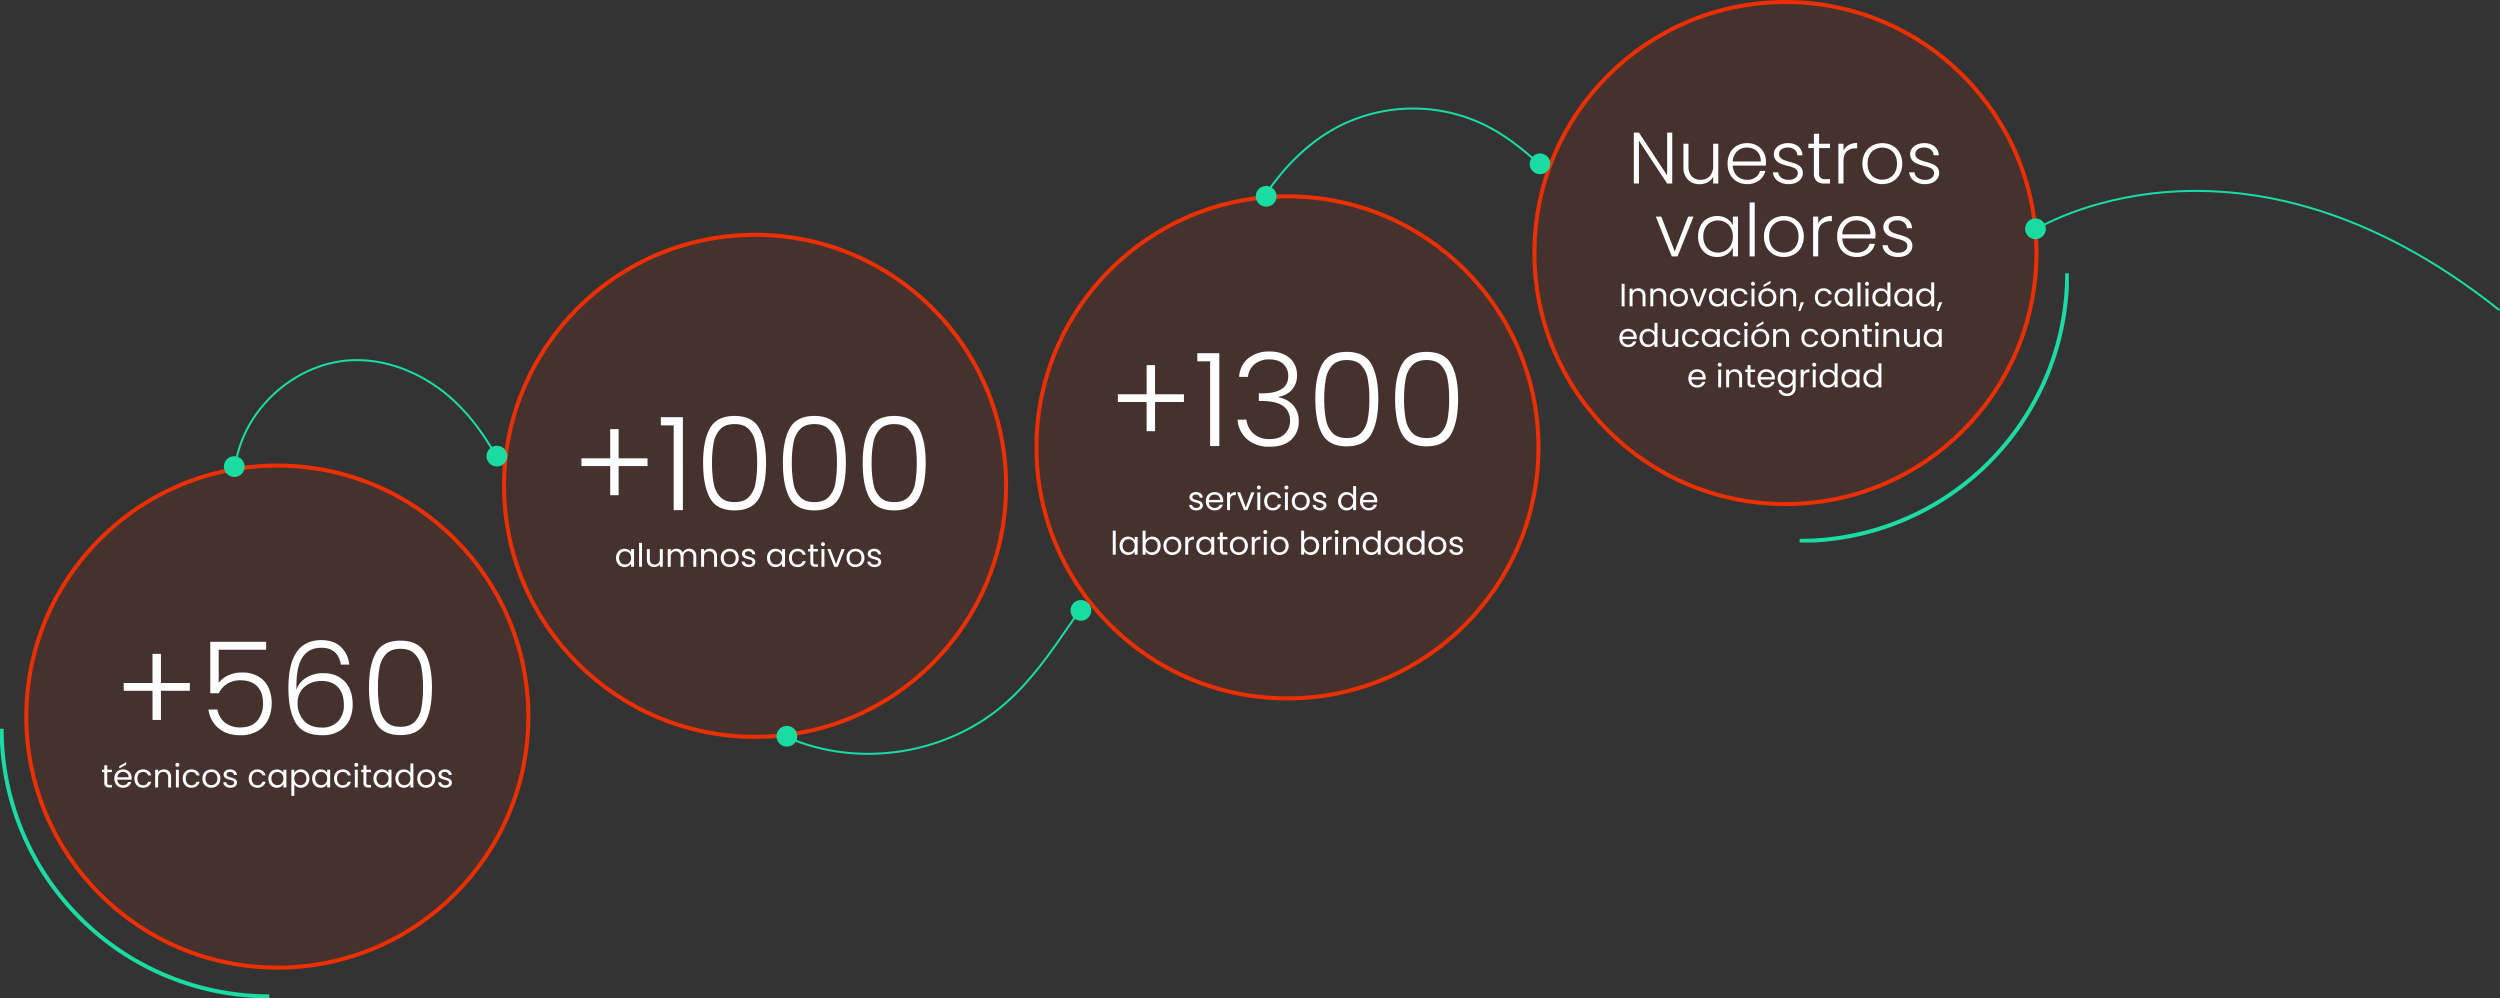 <svg xmlns="http://www.w3.org/2000/svg" xmlns:xlink="http://www.w3.org/1999/xlink" width="1234.988" height="493.001" viewBox="0 0 1234.988 493.001"><rect x="0" y="0" width="1234.988" height="493.001" fill="#333333" stroke="none"/><defs><style>      .cls-1, .cls-5, .cls-6, .cls-9 {        fill: none;      }      .cls-1, .cls-5, .cls-6 {        stroke: #1adba1;      }      .cls-1, .cls-2, .cls-5 {        stroke-width: 2px;      }      .cls-2 {        fill: rgba(235,47,0,0.1);        stroke: #eb2f00;      }      .cls-3 {        fill: #fff;      }      .cls-4 {        clip-path: url(#clip-path);      }      .cls-5, .cls-6 {        stroke-miterlimit: 10;      }      .cls-7 {        fill: #1adba1;      }      .cls-8 {        stroke: none;      }    </style><clipPath id="clip-path"><rect id="Rect&#xE1;ngulo_7176" data-name="Rect&#xE1;ngulo 7176" class="cls-1" width="133" height="133"></rect></clipPath></defs><g id="Grupo_79789" data-name="Grupo 79789" transform="translate(-213 -2812.983)"><g id="Elipse_503" data-name="Elipse 503" class="cls-2" transform="translate(970 2812.983)"><circle class="cls-8" cx="125" cy="125" r="125"></circle><circle class="cls-9" cx="125" cy="125" r="124"></circle></g><g id="Elipse_504" data-name="Elipse 504" class="cls-2" transform="translate(724 2908.983)"><circle class="cls-8" cx="125" cy="125" r="125"></circle><circle class="cls-9" cx="125" cy="125" r="124"></circle></g><g id="Elipse_505" data-name="Elipse 505" class="cls-2" transform="translate(461 2927.983)"><circle class="cls-8" cx="125" cy="125" r="125"></circle><circle class="cls-9" cx="125" cy="125" r="124"></circle></g><g id="Elipse_506" data-name="Elipse 506" class="cls-2" transform="translate(225 3041.983)"><circle class="cls-8" cx="125" cy="125" r="125"></circle><circle class="cls-9" cx="125" cy="125" r="124"></circle></g><path id="Trazado_31159" data-name="Trazado 31159" class="cls-3" d="M-43.232-21.76H-57.5v14.4h-4.16v-14.4H-75.872V-25.6h14.208V-40h4.16v14.4h14.272Zm37.7-20.288H-28.96v16.384a11.647,11.647,0,0,1,4.672-3.68,15.485,15.485,0,0,1,6.656-1.44A15.582,15.582,0,0,1-9.056-28.64a12.332,12.332,0,0,1,4.8,5.568,18.355,18.355,0,0,1,1.472,7.328,18.835,18.835,0,0,1-1.7,8.1A13.056,13.056,0,0,1-9.664-1.92,16.478,16.478,0,0,1-18.336.192q-6.592,0-10.688-3.424a14.444,14.444,0,0,1-4.992-9.248H-29.6a10.41,10.41,0,0,0,3.84,6.528,11.848,11.848,0,0,0,7.424,2.3q5.568,0,8.416-3.3A12.893,12.893,0,0,0-7.072-15.68q0-5.312-2.88-8.288t-8.256-2.976a12.228,12.228,0,0,0-6.528,1.728,10.493,10.493,0,0,0-4.16,4.672H-33.12V-45.952H-5.536Zm36.928,7.36q-1.408-8.32-9.664-8.32-6.272,0-9.408,4.864T9.44-22.208a11,11,0,0,1,4.9-6.048,15.582,15.582,0,0,1,8.288-2.208q6.72,0,10.656,4.128t3.936,11.36a17.551,17.551,0,0,1-1.632,7.648,12.721,12.721,0,0,1-4.992,5.472A15.787,15.787,0,0,1,22.24.192Q12.7.192,9.088-5.888T5.472-23.1q0-23.68,16.256-23.68,6.144,0,9.664,3.36a13.924,13.924,0,0,1,4.16,8.736Zm-9.6,8.064a13.661,13.661,0,0,0-5.7,1.216,10.478,10.478,0,0,0-4.384,3.68,10.411,10.411,0,0,0-1.7,6.048,12.527,12.527,0,0,0,3.072,8.64q3.072,3.456,8.96,3.456A10.513,10.513,0,0,0,29.92-6.592a11.207,11.207,0,0,0,2.944-8.192q0-5.568-2.88-8.7T21.792-26.624ZM45.28-23.36q0-11.008,3.392-17.088t12.16-6.08q8.768,0,12.16,6.08T76.384-23.36q0,11.2-3.392,17.344T60.832.128Q52,.128,48.64-6.016T45.28-23.36Zm26.688,0a51.463,51.463,0,0,0-.832-10.048A12.858,12.858,0,0,0,67.872-40q-2.432-2.5-7.04-2.5T53.792-40a12.858,12.858,0,0,0-3.264,6.592A51.463,51.463,0,0,0,49.7-23.36a53.18,53.18,0,0,0,.832,10.272,12.881,12.881,0,0,0,3.264,6.624q2.432,2.5,7.04,2.5t7.04-2.5a12.881,12.881,0,0,0,3.264-6.624A53.18,53.18,0,0,0,71.968-23.36Z" transform="translate(350 3175.984)"></path><path id="Trazado_31161" data-name="Trazado 31161" class="cls-3" d="M-52.128-21.76H-66.4v14.4h-4.16v-14.4H-84.768V-25.6H-70.56V-40h4.16v14.4h14.272Zm6.592-20.1v-4.032h10.88V0H-39.2V-41.856Zm20.864,18.5q0-11.008,3.392-17.088t12.16-6.08q8.768,0,12.16,6.08T6.432-23.36q0,11.2-3.392,17.344T-9.12.128q-8.832,0-12.192-6.144T-24.672-23.36Zm26.688,0a51.463,51.463,0,0,0-.832-10.048A12.858,12.858,0,0,0-2.08-40q-2.432-2.5-7.04-2.5T-16.16-40a12.858,12.858,0,0,0-3.264,6.592,51.463,51.463,0,0,0-.832,10.048,53.18,53.18,0,0,0,.832,10.272A12.881,12.881,0,0,0-16.16-6.464q2.432,2.5,7.04,2.5t7.04-2.5a12.881,12.881,0,0,0,3.264-6.624A53.18,53.18,0,0,0,2.016-23.36Zm12.736,0q0-11.008,3.392-17.088t12.16-6.08q8.768,0,12.16,6.08T45.856-23.36q0,11.2-3.392,17.344T30.3.128q-8.832,0-12.192-6.144T14.752-23.36Zm26.688,0a51.463,51.463,0,0,0-.832-10.048A12.858,12.858,0,0,0,37.344-40q-2.432-2.5-7.04-2.5T23.264-40A12.858,12.858,0,0,0,20-33.408a51.463,51.463,0,0,0-.832,10.048A53.18,53.18,0,0,0,20-13.088a12.881,12.881,0,0,0,3.264,6.624q2.432,2.5,7.04,2.5t7.04-2.5a12.881,12.881,0,0,0,3.264-6.624A53.18,53.18,0,0,0,41.44-23.36Zm12.736,0q0-11.008,3.392-17.088t12.16-6.08q8.768,0,12.16,6.08T85.28-23.36q0,11.2-3.392,17.344T69.728.128Q60.9.128,57.536-6.016T54.176-23.36Zm26.688,0a51.463,51.463,0,0,0-.832-10.048A12.858,12.858,0,0,0,76.768-40q-2.432-2.5-7.04-2.5T62.688-40a12.858,12.858,0,0,0-3.264,6.592,51.463,51.463,0,0,0-.832,10.048,53.18,53.18,0,0,0,.832,10.272,12.881,12.881,0,0,0,3.264,6.624q2.432,2.5,7.04,2.5t7.04-2.5a12.881,12.881,0,0,0,3.264-6.624A53.18,53.18,0,0,0,80.864-23.36Z" transform="translate(585 3064.983)"></path><path id="Trazado_31160" data-name="Trazado 31160" class="cls-3" d="M-84.024-7.568V-2.4a1.229,1.229,0,0,0,.272.9,1.341,1.341,0,0,0,.944.264h1.072V0h-1.312a2.611,2.611,0,0,1-1.824-.56A2.4,2.4,0,0,1-85.48-2.4V-7.568h-1.136v-1.2h1.136v-2.208h1.456v2.208h2.288v1.2ZM-71.976-4.72a8.567,8.567,0,0,1-.048.88h-7.008a2.835,2.835,0,0,0,.888,2.024,2.824,2.824,0,0,0,1.96.728,2.692,2.692,0,0,0,1.576-.44A2.329,2.329,0,0,0-73.72-2.7h1.568A3.769,3.769,0,0,1-73.56-.648a4.25,4.25,0,0,1-2.624.792,4.432,4.432,0,0,1-2.232-.56A3.964,3.964,0,0,1-79.96-2.008,4.937,4.937,0,0,1-80.52-4.4a5.008,5.008,0,0,1,.544-2.384A3.819,3.819,0,0,1-78.448-8.36a4.548,4.548,0,0,1,2.264-.552,4.4,4.4,0,0,1,2.208.544,3.767,3.767,0,0,1,1.48,1.5A4.415,4.415,0,0,1-71.976-4.72Zm-1.5-.3a2.686,2.686,0,0,0-.368-1.432,2.393,2.393,0,0,0-1-.912,3.119,3.119,0,0,0-1.4-.312,2.7,2.7,0,0,0-1.88.7,2.868,2.868,0,0,0-.888,1.952Zm-1.2-6.224-3.408,1.824v-1.088l3.408-2ZM-70.6-4.4a4.96,4.96,0,0,1,.544-2.376,3.914,3.914,0,0,1,1.512-1.576,4.344,4.344,0,0,1,2.216-.56,4.326,4.326,0,0,1,2.664.784A3.7,3.7,0,0,1-62.28-5.952h-1.568a2.251,2.251,0,0,0-.872-1.264,2.691,2.691,0,0,0-1.608-.464,2.579,2.579,0,0,0-2.016.856A3.507,3.507,0,0,0-69.112-4.4a3.563,3.563,0,0,0,.768,2.448,2.568,2.568,0,0,0,2.016.864,2.723,2.723,0,0,0,1.6-.448,2.272,2.272,0,0,0,.88-1.28h1.568A3.857,3.857,0,0,1-63.688-.664a4.217,4.217,0,0,1-2.64.808,4.344,4.344,0,0,1-2.216-.56A3.9,3.9,0,0,1-70.056-2,5.043,5.043,0,0,1-70.6-4.4Zm14.528-4.528a3.554,3.554,0,0,1,2.592.968,3.726,3.726,0,0,1,.992,2.792V0h-1.44V-4.96a2.819,2.819,0,0,0-.656-2.008,2.344,2.344,0,0,0-1.792-.7,2.4,2.4,0,0,0-1.832.72,2.941,2.941,0,0,0-.68,2.1V0h-1.456V-8.768h1.456V-7.52a2.891,2.891,0,0,1,1.176-1.04A3.648,3.648,0,0,1-56.072-8.928Zm6.72-1.264a.958.958,0,0,1-.7-.288.958.958,0,0,1-.288-.7.958.958,0,0,1,.288-.7.958.958,0,0,1,.7-.288.913.913,0,0,1,.68.288.972.972,0,0,1,.28.7.972.972,0,0,1-.28.7A.913.913,0,0,1-49.352-10.192Zm.7,1.424V0H-50.1V-8.768ZM-46.712-4.4a4.96,4.96,0,0,1,.544-2.376,3.914,3.914,0,0,1,1.512-1.576,4.344,4.344,0,0,1,2.216-.56,4.326,4.326,0,0,1,2.664.784,3.7,3.7,0,0,1,1.384,2.176H-39.96a2.251,2.251,0,0,0-.872-1.264A2.691,2.691,0,0,0-42.44-7.68a2.579,2.579,0,0,0-2.016.856A3.507,3.507,0,0,0-45.224-4.4a3.563,3.563,0,0,0,.768,2.448,2.568,2.568,0,0,0,2.016.864,2.723,2.723,0,0,0,1.6-.448,2.271,2.271,0,0,0,.88-1.28h1.568A3.857,3.857,0,0,1-39.8-.664a4.217,4.217,0,0,1-2.64.808,4.344,4.344,0,0,1-2.216-.56A3.9,3.9,0,0,1-46.168-2,5.043,5.043,0,0,1-46.712-4.4ZM-32.632.144a4.489,4.489,0,0,1-2.232-.56,3.987,3.987,0,0,1-1.568-1.592A4.881,4.881,0,0,1-37-4.4a4.74,4.74,0,0,1,.584-2.376A4.024,4.024,0,0,1-34.824-8.36a4.619,4.619,0,0,1,2.256-.552,4.619,4.619,0,0,1,2.256.552A4.038,4.038,0,0,1-28.72-6.784,4.729,4.729,0,0,1-28.136-4.4a4.672,4.672,0,0,1-.6,2.392A4.159,4.159,0,0,1-30.36-.416,4.657,4.657,0,0,1-32.632.144Zm0-1.28A3.074,3.074,0,0,0-31.16-1.5a2.8,2.8,0,0,0,1.112-1.1A3.536,3.536,0,0,0-29.624-4.4a3.591,3.591,0,0,0-.416-1.792,2.724,2.724,0,0,0-1.088-1.1,3.035,3.035,0,0,0-1.456-.36,3.022,3.022,0,0,0-1.464.36,2.639,2.639,0,0,0-1.064,1.1,3.708,3.708,0,0,0-.4,1.792,3.808,3.808,0,0,0,.392,1.808,2.605,2.605,0,0,0,1.048,1.1A2.944,2.944,0,0,0-32.632-1.136Zm9.52,1.28A4.535,4.535,0,0,1-24.92-.2a3.05,3.05,0,0,1-1.264-.96A2.555,2.555,0,0,1-26.7-2.576h1.5A1.476,1.476,0,0,0-24.576-1.5a2.344,2.344,0,0,0,1.448.416,2.107,2.107,0,0,0,1.312-.368,1.124,1.124,0,0,0,.48-.928.915.915,0,0,0-.512-.856,7.179,7.179,0,0,0-1.584-.552,11.642,11.642,0,0,1-1.592-.52A2.825,2.825,0,0,1-26.08-5.1a2.046,2.046,0,0,1-.44-1.368,2.073,2.073,0,0,1,.4-1.232,2.712,2.712,0,0,1,1.136-.888,4.088,4.088,0,0,1,1.68-.328,3.587,3.587,0,0,1,2.352.736,2.652,2.652,0,0,1,.96,2.016h-1.456A1.5,1.5,0,0,0-22-7.264a2.058,2.058,0,0,0-1.352-.416,2.086,2.086,0,0,0-1.248.336,1.038,1.038,0,0,0-.464.88.965.965,0,0,0,.28.712,2.045,2.045,0,0,0,.7.448,12.13,12.13,0,0,0,1.176.376,12.667,12.667,0,0,1,1.536.5,2.686,2.686,0,0,1,1.016.744,1.989,1.989,0,0,1,.44,1.3,2.219,2.219,0,0,1-.4,1.3,2.668,2.668,0,0,1-1.128.9A4.032,4.032,0,0,1-23.112.144ZM-14.136-4.4a4.96,4.96,0,0,1,.544-2.376A3.914,3.914,0,0,1-12.08-8.352a4.344,4.344,0,0,1,2.216-.56A4.326,4.326,0,0,1-7.2-8.128,3.7,3.7,0,0,1-5.816-5.952H-7.384a2.251,2.251,0,0,0-.872-1.264A2.691,2.691,0,0,0-9.864-7.68a2.579,2.579,0,0,0-2.016.856A3.507,3.507,0,0,0-12.648-4.4a3.563,3.563,0,0,0,.768,2.448,2.568,2.568,0,0,0,2.016.864,2.723,2.723,0,0,0,1.6-.448,2.271,2.271,0,0,0,.88-1.28h1.568A3.857,3.857,0,0,1-7.224-.664a4.217,4.217,0,0,1-2.64.808,4.344,4.344,0,0,1-2.216-.56A3.9,3.9,0,0,1-13.592-2,5.043,5.043,0,0,1-14.136-4.4Zm9.712-.016a4.925,4.925,0,0,1,.544-2.36,3.947,3.947,0,0,1,1.5-1.576,4.1,4.1,0,0,1,2.12-.56,3.891,3.891,0,0,1,2,.5A3.3,3.3,0,0,1,3-7.168v-1.6H4.472V0H3V-1.632A3.43,3.43,0,0,1,1.712-.36,3.853,3.853,0,0,1-.28.144,3.974,3.974,0,0,1-2.392-.432,4.04,4.04,0,0,1-3.88-2.048,5.033,5.033,0,0,1-4.424-4.416ZM3-4.4a3.565,3.565,0,0,0-.4-1.728A2.825,2.825,0,0,0,1.52-7.256a2.942,2.942,0,0,0-1.5-.392,2.946,2.946,0,0,0-1.488.384,2.786,2.786,0,0,0-1.072,1.12,3.565,3.565,0,0,0-.4,1.728,3.647,3.647,0,0,0,.4,1.752A2.83,2.83,0,0,0-1.464-1.528a2.9,2.9,0,0,0,1.488.392,2.942,2.942,0,0,0,1.5-.392A2.812,2.812,0,0,0,2.6-2.664,3.612,3.612,0,0,0,3-4.4ZM8.392-7.152A3.472,3.472,0,0,1,9.68-8.408a3.853,3.853,0,0,1,1.992-.5,4.1,4.1,0,0,1,2.12.56,3.947,3.947,0,0,1,1.5,1.576,4.925,4.925,0,0,1,.544,2.36,5.033,5.033,0,0,1-.544,2.368,4.021,4.021,0,0,1-1.5,1.616,4.016,4.016,0,0,1-2.12.576A3.821,3.821,0,0,1,9.7-.36a3.6,3.6,0,0,1-1.3-1.256V4.16H6.936V-8.768H8.392Zm5.952,2.736a3.565,3.565,0,0,0-.4-1.728,2.769,2.769,0,0,0-1.08-1.12,2.99,2.99,0,0,0-1.5-.384,2.912,2.912,0,0,0-1.48.392A2.866,2.866,0,0,0,8.8-6.12,3.52,3.52,0,0,0,8.392-4.4,3.554,3.554,0,0,0,8.8-2.664,2.866,2.866,0,0,0,9.888-1.528a2.912,2.912,0,0,0,1.48.392,2.942,2.942,0,0,0,1.5-.392,2.812,2.812,0,0,0,1.08-1.136A3.647,3.647,0,0,0,14.344-4.416Zm2.864,0a4.925,4.925,0,0,1,.544-2.36,3.947,3.947,0,0,1,1.5-1.576,4.1,4.1,0,0,1,2.12-.56,3.891,3.891,0,0,1,2,.5,3.3,3.3,0,0,1,1.264,1.248v-1.6H26.1V0H24.632V-1.632A3.43,3.43,0,0,1,23.344-.36a3.853,3.853,0,0,1-1.992.5A3.974,3.974,0,0,1,19.24-.432a4.04,4.04,0,0,1-1.488-1.616A5.033,5.033,0,0,1,17.208-4.416Zm7.424.016a3.565,3.565,0,0,0-.4-1.728,2.825,2.825,0,0,0-1.08-1.128,2.942,2.942,0,0,0-1.5-.392,2.946,2.946,0,0,0-1.488.384A2.786,2.786,0,0,0,19.1-6.144a3.565,3.565,0,0,0-.4,1.728,3.647,3.647,0,0,0,.4,1.752,2.83,2.83,0,0,0,1.072,1.136,2.9,2.9,0,0,0,1.488.392,2.942,2.942,0,0,0,1.5-.392,2.812,2.812,0,0,0,1.08-1.136A3.612,3.612,0,0,0,24.632-4.4Zm3.392,0a4.96,4.96,0,0,1,.544-2.376A3.914,3.914,0,0,1,30.08-8.352a4.344,4.344,0,0,1,2.216-.56,4.326,4.326,0,0,1,2.664.784,3.7,3.7,0,0,1,1.384,2.176H34.776A2.251,2.251,0,0,0,33.9-7.216,2.691,2.691,0,0,0,32.3-7.68a2.579,2.579,0,0,0-2.016.856A3.507,3.507,0,0,0,29.512-4.4a3.563,3.563,0,0,0,.768,2.448,2.568,2.568,0,0,0,2.016.864,2.723,2.723,0,0,0,1.6-.448,2.271,2.271,0,0,0,.88-1.28h1.568A3.857,3.857,0,0,1,34.936-.664,4.217,4.217,0,0,1,32.3.144a4.344,4.344,0,0,1-2.216-.56A3.9,3.9,0,0,1,28.568-2,5.043,5.043,0,0,1,28.024-4.4Zm11.008-5.792a.958.958,0,0,1-.7-.288.958.958,0,0,1-.288-.7.958.958,0,0,1,.288-.7.958.958,0,0,1,.7-.288.913.913,0,0,1,.68.288.972.972,0,0,1,.28.7.972.972,0,0,1-.28.7A.913.913,0,0,1,39.032-10.192Zm.7,1.424V0H38.28V-8.768Zm4.256,1.2V-2.4a1.229,1.229,0,0,0,.272.9,1.341,1.341,0,0,0,.944.264H46.28V0H44.968a2.611,2.611,0,0,1-1.824-.56,2.4,2.4,0,0,1-.608-1.84V-7.568H41.4v-1.2h1.136v-2.208h1.456v2.208H46.28v1.2Zm3.5,3.152a4.925,4.925,0,0,1,.544-2.36,3.947,3.947,0,0,1,1.5-1.576,4.1,4.1,0,0,1,2.12-.56,3.891,3.891,0,0,1,2,.5A3.3,3.3,0,0,1,54.92-7.168v-1.6h1.472V0H54.92V-1.632A3.43,3.43,0,0,1,53.632-.36a3.853,3.853,0,0,1-1.992.5,3.974,3.974,0,0,1-2.112-.576A4.04,4.04,0,0,1,48.04-2.048,5.033,5.033,0,0,1,47.5-4.416ZM54.92-4.4a3.565,3.565,0,0,0-.4-1.728,2.825,2.825,0,0,0-1.08-1.128,2.942,2.942,0,0,0-1.5-.392,2.946,2.946,0,0,0-1.488.384,2.786,2.786,0,0,0-1.072,1.12,3.565,3.565,0,0,0-.4,1.728,3.647,3.647,0,0,0,.4,1.752,2.83,2.83,0,0,0,1.072,1.136,2.9,2.9,0,0,0,1.488.392,2.942,2.942,0,0,0,1.5-.392,2.812,2.812,0,0,0,1.08-1.136A3.612,3.612,0,0,0,54.92-4.4Zm3.392-.016a4.925,4.925,0,0,1,.544-2.36,3.947,3.947,0,0,1,1.5-1.576,4.134,4.134,0,0,1,2.136-.56,3.966,3.966,0,0,1,1.9.472A3.406,3.406,0,0,1,65.736-7.2v-4.64h1.472V0H65.736V-1.648A3.407,3.407,0,0,1,64.456-.36a3.81,3.81,0,0,1-1.984.5,4.016,4.016,0,0,1-2.12-.576,4.021,4.021,0,0,1-1.5-1.616A5.033,5.033,0,0,1,58.312-4.416Zm7.424.016a3.565,3.565,0,0,0-.4-1.728,2.825,2.825,0,0,0-1.08-1.128,2.942,2.942,0,0,0-1.5-.392,2.946,2.946,0,0,0-1.488.384A2.786,2.786,0,0,0,60.2-6.144a3.565,3.565,0,0,0-.4,1.728,3.647,3.647,0,0,0,.4,1.752,2.83,2.83,0,0,0,1.072,1.136,2.9,2.9,0,0,0,1.488.392,2.942,2.942,0,0,0,1.5-.392,2.812,2.812,0,0,0,1.08-1.136A3.612,3.612,0,0,0,65.736-4.4ZM73.5.144a4.489,4.489,0,0,1-2.232-.56A3.987,3.987,0,0,1,69.7-2.008,4.881,4.881,0,0,1,69.128-4.4a4.74,4.74,0,0,1,.584-2.376A4.024,4.024,0,0,1,71.3-8.36a4.619,4.619,0,0,1,2.256-.552,4.619,4.619,0,0,1,2.256.552,4.038,4.038,0,0,1,1.592,1.576A4.729,4.729,0,0,1,77.992-4.4a4.672,4.672,0,0,1-.6,2.392A4.159,4.159,0,0,1,75.768-.416,4.657,4.657,0,0,1,73.5.144Zm0-1.28A3.074,3.074,0,0,0,74.968-1.5a2.8,2.8,0,0,0,1.112-1.1A3.536,3.536,0,0,0,76.5-4.4a3.591,3.591,0,0,0-.416-1.792A2.724,2.724,0,0,0,75-7.288a3.035,3.035,0,0,0-1.456-.36,3.022,3.022,0,0,0-1.464.36,2.639,2.639,0,0,0-1.064,1.1,3.708,3.708,0,0,0-.4,1.792,3.808,3.808,0,0,0,.392,1.808,2.605,2.605,0,0,0,1.048,1.1A2.944,2.944,0,0,0,73.5-1.136Zm9.52,1.28A4.535,4.535,0,0,1,81.208-.2a3.05,3.05,0,0,1-1.264-.96,2.555,2.555,0,0,1-.512-1.416h1.5A1.476,1.476,0,0,0,81.552-1.5,2.344,2.344,0,0,0,83-1.088a2.107,2.107,0,0,0,1.312-.368,1.124,1.124,0,0,0,.48-.928.915.915,0,0,0-.512-.856A7.178,7.178,0,0,0,82.7-3.792a11.642,11.642,0,0,1-1.592-.52A2.825,2.825,0,0,1,80.048-5.1a2.046,2.046,0,0,1-.44-1.368,2.073,2.073,0,0,1,.4-1.232,2.711,2.711,0,0,1,1.136-.888,4.088,4.088,0,0,1,1.68-.328,3.587,3.587,0,0,1,2.352.736,2.652,2.652,0,0,1,.96,2.016H84.68a1.5,1.5,0,0,0-.552-1.1,2.058,2.058,0,0,0-1.352-.416,2.086,2.086,0,0,0-1.248.336,1.038,1.038,0,0,0-.464.88.965.965,0,0,0,.28.712,2.045,2.045,0,0,0,.7.448,12.129,12.129,0,0,0,1.176.376,12.667,12.667,0,0,1,1.536.5,2.686,2.686,0,0,1,1.016.744,1.989,1.989,0,0,1,.44,1.3,2.219,2.219,0,0,1-.4,1.3,2.668,2.668,0,0,1-1.128.9A4.032,4.032,0,0,1,83.016.144Z" transform="translate(350 3201.984)"></path><path id="Trazado_31162" data-name="Trazado 31162" class="cls-3" d="M-67.664-4.416a4.925,4.925,0,0,1,.544-2.36,3.947,3.947,0,0,1,1.5-1.576,4.1,4.1,0,0,1,2.12-.56,3.891,3.891,0,0,1,2,.5A3.3,3.3,0,0,1-60.24-7.168v-1.6h1.472V0H-60.24V-1.632A3.43,3.43,0,0,1-61.528-.36a3.853,3.853,0,0,1-1.992.5,3.974,3.974,0,0,1-2.112-.576A4.04,4.04,0,0,1-67.12-2.048,5.033,5.033,0,0,1-67.664-4.416Zm7.424.016a3.565,3.565,0,0,0-.4-1.728,2.825,2.825,0,0,0-1.08-1.128,2.942,2.942,0,0,0-1.5-.392,2.946,2.946,0,0,0-1.488.384,2.786,2.786,0,0,0-1.072,1.12,3.565,3.565,0,0,0-.4,1.728,3.647,3.647,0,0,0,.4,1.752A2.83,2.83,0,0,0-64.7-1.528a2.9,2.9,0,0,0,1.488.392,2.942,2.942,0,0,0,1.5-.392,2.812,2.812,0,0,0,1.08-1.136A3.612,3.612,0,0,0-60.24-4.4Zm5.392-7.44V0H-56.3V-11.84Zm10.256,3.072V0h-1.456V-1.3a2.835,2.835,0,0,1-1.16,1.048,3.583,3.583,0,0,1-1.64.376A3.931,3.931,0,0,1-50.688-.3a3.083,3.083,0,0,1-1.288-1.272,4.188,4.188,0,0,1-.472-2.064V-8.768h1.44v4.944a2.8,2.8,0,0,0,.656,1.992,2.344,2.344,0,0,0,1.792.7,2.394,2.394,0,0,0,1.84-.72,2.964,2.964,0,0,0,.672-2.1V-8.768Zm13.008-.16A3.835,3.835,0,0,1-29.76-8.5,3.059,3.059,0,0,1-28.5-7.232a4.247,4.247,0,0,1,.464,2.064V0h-1.44V-4.96a2.841,2.841,0,0,0-.648-2.008,2.278,2.278,0,0,0-1.752-.7,2.341,2.341,0,0,0-1.808.728,2.994,2.994,0,0,0-.672,2.1V0h-1.44V-4.96a2.841,2.841,0,0,0-.648-2.008,2.278,2.278,0,0,0-1.752-.7A2.341,2.341,0,0,0-40-6.936a2.994,2.994,0,0,0-.672,2.1V0h-1.456V-8.768h1.456V-7.5a2.877,2.877,0,0,1,1.16-1.056A3.513,3.513,0,0,1-37.9-8.928a3.794,3.794,0,0,1,1.952.5,3.027,3.027,0,0,1,1.264,1.456,2.876,2.876,0,0,1,1.216-1.44A3.582,3.582,0,0,1-31.584-8.928Zm10.208,0a3.553,3.553,0,0,1,2.592.968,3.726,3.726,0,0,1,.992,2.792V0h-1.44V-4.96a2.819,2.819,0,0,0-.656-2.008,2.344,2.344,0,0,0-1.792-.7,2.4,2.4,0,0,0-1.832.72,2.942,2.942,0,0,0-.68,2.1V0h-1.456V-8.768h1.456V-7.52a2.891,2.891,0,0,1,1.176-1.04A3.648,3.648,0,0,1-21.376-8.928ZM-11.584.144a4.489,4.489,0,0,1-2.232-.56,3.987,3.987,0,0,1-1.568-1.592A4.881,4.881,0,0,1-15.952-4.4a4.74,4.74,0,0,1,.584-2.376A4.024,4.024,0,0,1-13.776-8.36a4.619,4.619,0,0,1,2.256-.552,4.619,4.619,0,0,1,2.256.552A4.038,4.038,0,0,1-7.672-6.784,4.729,4.729,0,0,1-7.088-4.4a4.672,4.672,0,0,1-.6,2.392A4.159,4.159,0,0,1-9.312-.416,4.657,4.657,0,0,1-11.584.144Zm0-1.28A3.074,3.074,0,0,0-10.112-1.5,2.8,2.8,0,0,0-9-2.608,3.536,3.536,0,0,0-8.576-4.4a3.591,3.591,0,0,0-.416-1.792,2.724,2.724,0,0,0-1.088-1.1,3.035,3.035,0,0,0-1.456-.36A3.022,3.022,0,0,0-13-7.288a2.639,2.639,0,0,0-1.064,1.1,3.708,3.708,0,0,0-.4,1.792,3.808,3.808,0,0,0,.392,1.808,2.605,2.605,0,0,0,1.048,1.1A2.944,2.944,0,0,0-11.584-1.136Zm9.52,1.28A4.535,4.535,0,0,1-3.872-.2a3.05,3.05,0,0,1-1.264-.96,2.555,2.555,0,0,1-.512-1.416h1.5A1.476,1.476,0,0,0-3.528-1.5a2.344,2.344,0,0,0,1.448.416A2.107,2.107,0,0,0-.768-1.456a1.124,1.124,0,0,0,.48-.928A.915.915,0,0,0-.8-3.24a7.179,7.179,0,0,0-1.584-.552,11.642,11.642,0,0,1-1.592-.52A2.825,2.825,0,0,1-5.032-5.1a2.046,2.046,0,0,1-.44-1.368,2.073,2.073,0,0,1,.4-1.232,2.712,2.712,0,0,1,1.136-.888,4.088,4.088,0,0,1,1.68-.328A3.587,3.587,0,0,1,.1-8.176a2.652,2.652,0,0,1,.96,2.016H-.4a1.5,1.5,0,0,0-.552-1.1A2.058,2.058,0,0,0-2.3-7.68a2.086,2.086,0,0,0-1.248.336,1.038,1.038,0,0,0-.464.88.965.965,0,0,0,.28.712,2.045,2.045,0,0,0,.7.448,12.13,12.13,0,0,0,1.176.376,12.667,12.667,0,0,1,1.536.5A2.686,2.686,0,0,1,.7-3.68a1.989,1.989,0,0,1,.44,1.3,2.219,2.219,0,0,1-.4,1.3,2.668,2.668,0,0,1-1.128.9A4.032,4.032,0,0,1-2.064.144Zm8.976-4.56a4.925,4.925,0,0,1,.544-2.36,3.947,3.947,0,0,1,1.5-1.576,4.1,4.1,0,0,1,2.12-.56,3.891,3.891,0,0,1,2,.5,3.3,3.3,0,0,1,1.264,1.248v-1.6h1.472V0H14.336V-1.632A3.43,3.43,0,0,1,13.048-.36a3.853,3.853,0,0,1-1.992.5A3.974,3.974,0,0,1,8.944-.432,4.04,4.04,0,0,1,7.456-2.048,5.033,5.033,0,0,1,6.912-4.416Zm7.424.016a3.565,3.565,0,0,0-.4-1.728,2.825,2.825,0,0,0-1.08-1.128,2.942,2.942,0,0,0-1.5-.392,2.946,2.946,0,0,0-1.488.384A2.786,2.786,0,0,0,8.8-6.144a3.565,3.565,0,0,0-.4,1.728,3.647,3.647,0,0,0,.4,1.752A2.83,2.83,0,0,0,9.872-1.528a2.9,2.9,0,0,0,1.488.392,2.942,2.942,0,0,0,1.5-.392,2.812,2.812,0,0,0,1.08-1.136A3.612,3.612,0,0,0,14.336-4.4Zm3.392,0a4.96,4.96,0,0,1,.544-2.376,3.914,3.914,0,0,1,1.512-1.576A4.344,4.344,0,0,1,22-8.912a4.326,4.326,0,0,1,2.664.784,3.7,3.7,0,0,1,1.384,2.176H24.48a2.251,2.251,0,0,0-.872-1.264A2.691,2.691,0,0,0,22-7.68a2.579,2.579,0,0,0-2.016.856A3.507,3.507,0,0,0,19.216-4.4a3.563,3.563,0,0,0,.768,2.448A2.568,2.568,0,0,0,22-1.088a2.723,2.723,0,0,0,1.6-.448,2.271,2.271,0,0,0,.88-1.28h1.568A3.857,3.857,0,0,1,24.64-.664,4.217,4.217,0,0,1,22,.144a4.344,4.344,0,0,1-2.216-.56A3.9,3.9,0,0,1,18.272-2,5.043,5.043,0,0,1,17.728-4.4ZM29.76-7.568V-2.4a1.229,1.229,0,0,0,.272.9,1.341,1.341,0,0,0,.944.264h1.072V0H30.736a2.611,2.611,0,0,1-1.824-.56A2.4,2.4,0,0,1,28.3-2.4V-7.568H27.168v-1.2H28.3v-2.208H29.76v2.208h2.288v1.2Zm4.8-2.624a.958.958,0,0,1-.7-.288.958.958,0,0,1-.288-.7.958.958,0,0,1,.288-.7.958.958,0,0,1,.7-.288.913.913,0,0,1,.68.288.972.972,0,0,1,.28.7.972.972,0,0,1-.28.7A.913.913,0,0,1,34.56-10.192Zm.7,1.424V0H33.808V-8.768Zm5.744,7.424,2.72-7.424H45.28L41.84,0h-1.7L36.7-8.768h1.568ZM50.544.144a4.489,4.489,0,0,1-2.232-.56,3.987,3.987,0,0,1-1.568-1.592A4.881,4.881,0,0,1,46.176-4.4a4.74,4.74,0,0,1,.584-2.376A4.024,4.024,0,0,1,48.352-8.36a4.619,4.619,0,0,1,2.256-.552,4.619,4.619,0,0,1,2.256.552,4.038,4.038,0,0,1,1.592,1.576A4.729,4.729,0,0,1,55.04-4.4a4.672,4.672,0,0,1-.6,2.392A4.159,4.159,0,0,1,52.816-.416,4.657,4.657,0,0,1,50.544.144Zm0-1.28A3.074,3.074,0,0,0,52.016-1.5a2.8,2.8,0,0,0,1.112-1.1A3.536,3.536,0,0,0,53.552-4.4a3.591,3.591,0,0,0-.416-1.792,2.724,2.724,0,0,0-1.088-1.1,3.035,3.035,0,0,0-1.456-.36,3.022,3.022,0,0,0-1.464.36,2.639,2.639,0,0,0-1.064,1.1,3.708,3.708,0,0,0-.4,1.792,3.808,3.808,0,0,0,.392,1.808A2.605,2.605,0,0,0,49.1-1.5,2.944,2.944,0,0,0,50.544-1.136Zm9.52,1.28A4.535,4.535,0,0,1,58.256-.2a3.05,3.05,0,0,1-1.264-.96,2.555,2.555,0,0,1-.512-1.416h1.5A1.476,1.476,0,0,0,58.6-1.5a2.344,2.344,0,0,0,1.448.416,2.107,2.107,0,0,0,1.312-.368,1.124,1.124,0,0,0,.48-.928.915.915,0,0,0-.512-.856,7.178,7.178,0,0,0-1.584-.552,11.642,11.642,0,0,1-1.592-.52A2.825,2.825,0,0,1,57.1-5.1a2.046,2.046,0,0,1-.44-1.368,2.073,2.073,0,0,1,.4-1.232,2.712,2.712,0,0,1,1.136-.888,4.088,4.088,0,0,1,1.68-.328,3.587,3.587,0,0,1,2.352.736,2.652,2.652,0,0,1,.96,2.016H61.728a1.5,1.5,0,0,0-.552-1.1,2.058,2.058,0,0,0-1.352-.416,2.086,2.086,0,0,0-1.248.336,1.038,1.038,0,0,0-.464.88.965.965,0,0,0,.28.712,2.045,2.045,0,0,0,.7.448,12.13,12.13,0,0,0,1.176.376,12.667,12.667,0,0,1,1.536.5,2.686,2.686,0,0,1,1.016.744,1.989,1.989,0,0,1,.44,1.3,2.219,2.219,0,0,1-.4,1.3,2.668,2.668,0,0,1-1.128.9A4.032,4.032,0,0,1,60.064.144Z" transform="translate(585 3092.984)"></path><path id="Trazado_31163" data-name="Trazado 31163" class="cls-3" d="M-51.136-21.76H-65.408v14.4h-4.16v-14.4H-83.776V-25.6h14.208V-40h4.16v14.4h14.272Zm6.592-20.1v-4.032h10.88V0h-4.544V-41.856Zm20.672,7.68A12.616,12.616,0,0,1-19.36-43.36,15.979,15.979,0,0,1-8.832-46.72a16.3,16.3,0,0,1,7.36,1.536,10.851,10.851,0,0,1,4.64,4.192,11.547,11.547,0,0,1,1.568,5.984,10.79,10.79,0,0,1-2.368,6.976,10.374,10.374,0,0,1-6.72,3.648v.32A12.566,12.566,0,0,1,2.88-20.128,11.585,11.585,0,0,1,5.568-12.16a11.835,11.835,0,0,1-3.68,8.992Q-1.792.32-8.768.32A16.783,16.783,0,0,1-19.712-3.168a13.918,13.918,0,0,1-4.928-9.888h4.352A10.853,10.853,0,0,0-16.7-6.112,11.55,11.55,0,0,0-8.768-3.456q4.864,0,7.456-2.56A8.784,8.784,0,0,0,1.28-12.544q0-9.728-14.016-9.728h-1.408v-3.776h1.472Q.384-26.048.384-34.56a7.806,7.806,0,0,0-2.432-5.984Q-4.48-42.816-8.96-42.816a11.183,11.183,0,0,0-7.2,2.272,9.239,9.239,0,0,0-3.36,6.368ZM13.76-23.36q0-11.008,3.392-17.088t12.16-6.08q8.768,0,12.16,6.08T44.864-23.36q0,11.2-3.392,17.344T29.312.128Q20.48.128,17.12-6.016T13.76-23.36Zm26.688,0a51.463,51.463,0,0,0-.832-10.048A12.858,12.858,0,0,0,36.352-40q-2.432-2.5-7.04-2.5T22.272-40a12.858,12.858,0,0,0-3.264,6.592,51.463,51.463,0,0,0-.832,10.048,53.18,53.18,0,0,0,.832,10.272,12.881,12.881,0,0,0,3.264,6.624q2.432,2.5,7.04,2.5t7.04-2.5a12.881,12.881,0,0,0,3.264-6.624A53.18,53.18,0,0,0,40.448-23.36Zm12.736,0q0-11.008,3.392-17.088t12.16-6.08q8.768,0,12.16,6.08T84.288-23.36q0,11.2-3.392,17.344T68.736.128Q59.9.128,56.544-6.016T53.184-23.36Zm26.688,0a51.463,51.463,0,0,0-.832-10.048A12.858,12.858,0,0,0,75.776-40q-2.432-2.5-7.04-2.5T61.7-40a12.858,12.858,0,0,0-3.264,6.592A51.463,51.463,0,0,0,57.6-23.36a53.18,53.18,0,0,0,.832,10.272A12.881,12.881,0,0,0,61.7-6.464q2.432,2.5,7.04,2.5t7.04-2.5a12.881,12.881,0,0,0,3.264-6.624A53.18,53.18,0,0,0,79.872-23.36Z" transform="translate(849 3033.343)"></path><path id="Trazado_31164" data-name="Trazado 31164" class="cls-3" d="M-45,.144A4.535,4.535,0,0,1-46.808-.2a3.05,3.05,0,0,1-1.264-.96,2.555,2.555,0,0,1-.512-1.416h1.5A1.476,1.476,0,0,0-46.464-1.5a2.344,2.344,0,0,0,1.448.416A2.107,2.107,0,0,0-43.7-1.456a1.124,1.124,0,0,0,.48-.928.915.915,0,0,0-.512-.856,7.178,7.178,0,0,0-1.584-.552,11.642,11.642,0,0,1-1.592-.52A2.825,2.825,0,0,1-47.968-5.1a2.046,2.046,0,0,1-.44-1.368,2.073,2.073,0,0,1,.4-1.232,2.712,2.712,0,0,1,1.136-.888,4.088,4.088,0,0,1,1.68-.328,3.587,3.587,0,0,1,2.352.736,2.652,2.652,0,0,1,.96,2.016h-1.456a1.5,1.5,0,0,0-.552-1.1A2.058,2.058,0,0,0-45.24-7.68a2.086,2.086,0,0,0-1.248.336,1.038,1.038,0,0,0-.464.88.965.965,0,0,0,.28.712,2.045,2.045,0,0,0,.7.448,12.13,12.13,0,0,0,1.176.376,12.667,12.667,0,0,1,1.536.5,2.686,2.686,0,0,1,1.016.744,1.989,1.989,0,0,1,.44,1.3,2.219,2.219,0,0,1-.4,1.3,2.668,2.668,0,0,1-1.128.9A4.032,4.032,0,0,1-45,.144ZM-31.752-4.72a8.569,8.569,0,0,1-.048.88h-7.008a2.835,2.835,0,0,0,.888,2.024,2.824,2.824,0,0,0,1.96.728,2.693,2.693,0,0,0,1.576-.44A2.329,2.329,0,0,0-33.5-2.7h1.568A3.769,3.769,0,0,1-33.336-.648,4.25,4.25,0,0,1-35.96.144a4.432,4.432,0,0,1-2.232-.56,3.964,3.964,0,0,1-1.544-1.592A4.937,4.937,0,0,1-40.3-4.4a5.008,5.008,0,0,1,.544-2.384A3.819,3.819,0,0,1-38.224-8.36a4.548,4.548,0,0,1,2.264-.552,4.4,4.4,0,0,1,2.208.544,3.767,3.767,0,0,1,1.48,1.5A4.415,4.415,0,0,1-31.752-4.72Zm-1.5-.3a2.686,2.686,0,0,0-.368-1.432,2.393,2.393,0,0,0-1-.912,3.119,3.119,0,0,0-1.4-.312,2.7,2.7,0,0,0-1.88.7,2.868,2.868,0,0,0-.888,1.952Zm4.88-2.32a2.793,2.793,0,0,1,1.1-1.168,3.388,3.388,0,0,1,1.736-.416v1.5h-.384q-2.448,0-2.448,2.656V0h-1.456V-8.768h1.456Zm7.776,6,2.72-7.424h1.552L-19.768,0h-1.7L-24.9-8.768h1.568Zm6.464-8.848a.958.958,0,0,1-.7-.288.958.958,0,0,1-.288-.7.958.958,0,0,1,.288-.7.958.958,0,0,1,.7-.288.913.913,0,0,1,.68.288.972.972,0,0,1,.28.7.972.972,0,0,1-.28.7A.913.913,0,0,1-14.136-10.192Zm.7,1.424V0h-1.456V-8.768ZM-11.5-4.4a4.96,4.96,0,0,1,.544-2.376A3.914,3.914,0,0,1-9.44-8.352a4.344,4.344,0,0,1,2.216-.56,4.326,4.326,0,0,1,2.664.784A3.7,3.7,0,0,1-3.176-5.952H-4.744a2.251,2.251,0,0,0-.872-1.264A2.691,2.691,0,0,0-7.224-7.68a2.579,2.579,0,0,0-2.016.856A3.507,3.507,0,0,0-10.008-4.4,3.563,3.563,0,0,0-9.24-1.952a2.568,2.568,0,0,0,2.016.864,2.723,2.723,0,0,0,1.6-.448,2.271,2.271,0,0,0,.88-1.28h1.568A3.857,3.857,0,0,1-4.584-.664a4.217,4.217,0,0,1-2.64.808A4.344,4.344,0,0,1-9.44-.416,3.9,3.9,0,0,1-10.952-2,5.043,5.043,0,0,1-11.5-4.4ZM-.488-10.192a.958.958,0,0,1-.7-.288.958.958,0,0,1-.288-.7.958.958,0,0,1,.288-.7.958.958,0,0,1,.7-.288.913.913,0,0,1,.68.288.972.972,0,0,1,.28.7.972.972,0,0,1-.28.7A.913.913,0,0,1-.488-10.192Zm.7,1.424V0H-1.24V-8.768ZM6.52.144a4.489,4.489,0,0,1-2.232-.56A3.987,3.987,0,0,1,2.72-2.008,4.881,4.881,0,0,1,2.152-4.4a4.74,4.74,0,0,1,.584-2.376A4.024,4.024,0,0,1,4.328-8.36a4.619,4.619,0,0,1,2.256-.552A4.619,4.619,0,0,1,8.84-8.36a4.038,4.038,0,0,1,1.592,1.576A4.729,4.729,0,0,1,11.016-4.4a4.672,4.672,0,0,1-.6,2.392A4.159,4.159,0,0,1,8.792-.416,4.657,4.657,0,0,1,6.52.144Zm0-1.28A3.074,3.074,0,0,0,7.992-1.5,2.8,2.8,0,0,0,9.1-2.608,3.536,3.536,0,0,0,9.528-4.4a3.591,3.591,0,0,0-.416-1.792,2.724,2.724,0,0,0-1.088-1.1,3.035,3.035,0,0,0-1.456-.36,3.022,3.022,0,0,0-1.464.36,2.639,2.639,0,0,0-1.064,1.1A3.708,3.708,0,0,0,3.64-4.4a3.808,3.808,0,0,0,.392,1.808A2.605,2.605,0,0,0,5.08-1.5,2.944,2.944,0,0,0,6.52-1.136ZM16.04.144A4.535,4.535,0,0,1,14.232-.2a3.05,3.05,0,0,1-1.264-.96,2.555,2.555,0,0,1-.512-1.416h1.5A1.476,1.476,0,0,0,14.576-1.5a2.344,2.344,0,0,0,1.448.416,2.107,2.107,0,0,0,1.312-.368,1.124,1.124,0,0,0,.48-.928A.915.915,0,0,0,17.3-3.24a7.179,7.179,0,0,0-1.584-.552,11.642,11.642,0,0,1-1.592-.52A2.825,2.825,0,0,1,13.072-5.1a2.046,2.046,0,0,1-.44-1.368,2.073,2.073,0,0,1,.4-1.232,2.712,2.712,0,0,1,1.136-.888,4.088,4.088,0,0,1,1.68-.328,3.587,3.587,0,0,1,2.352.736,2.652,2.652,0,0,1,.96,2.016H17.7a1.5,1.5,0,0,0-.552-1.1A2.058,2.058,0,0,0,15.8-7.68a2.086,2.086,0,0,0-1.248.336,1.038,1.038,0,0,0-.464.88.965.965,0,0,0,.28.712,2.045,2.045,0,0,0,.7.448,12.13,12.13,0,0,0,1.176.376,12.667,12.667,0,0,1,1.536.5A2.686,2.686,0,0,1,18.8-3.68a1.989,1.989,0,0,1,.44,1.3,2.219,2.219,0,0,1-.4,1.3,2.668,2.668,0,0,1-1.128.9A4.032,4.032,0,0,1,16.04.144Zm8.976-4.56a4.925,4.925,0,0,1,.544-2.36,3.947,3.947,0,0,1,1.5-1.576,4.134,4.134,0,0,1,2.136-.56,3.966,3.966,0,0,1,1.9.472A3.406,3.406,0,0,1,32.44-7.2v-4.64h1.472V0H32.44V-1.648A3.407,3.407,0,0,1,31.16-.36a3.81,3.81,0,0,1-1.984.5,4.016,4.016,0,0,1-2.12-.576,4.021,4.021,0,0,1-1.5-1.616A5.033,5.033,0,0,1,25.016-4.416ZM32.44-4.4a3.565,3.565,0,0,0-.4-1.728,2.825,2.825,0,0,0-1.08-1.128,2.942,2.942,0,0,0-1.5-.392,2.946,2.946,0,0,0-1.488.384A2.786,2.786,0,0,0,26.9-6.144a3.565,3.565,0,0,0-.4,1.728,3.647,3.647,0,0,0,.4,1.752,2.83,2.83,0,0,0,1.072,1.136,2.9,2.9,0,0,0,1.488.392,2.942,2.942,0,0,0,1.5-.392,2.812,2.812,0,0,0,1.08-1.136A3.612,3.612,0,0,0,32.44-4.4Zm11.936-.32a8.568,8.568,0,0,1-.048.88H37.32a2.835,2.835,0,0,0,.888,2.024,2.824,2.824,0,0,0,1.96.728,2.692,2.692,0,0,0,1.576-.44A2.329,2.329,0,0,0,42.632-2.7H44.2A3.769,3.769,0,0,1,42.792-.648a4.25,4.25,0,0,1-2.624.792,4.432,4.432,0,0,1-2.232-.56,3.964,3.964,0,0,1-1.544-1.592,4.937,4.937,0,0,1-.56-2.392,5.008,5.008,0,0,1,.544-2.384A3.819,3.819,0,0,1,37.9-8.36a4.548,4.548,0,0,1,2.264-.552,4.4,4.4,0,0,1,2.208.544,3.767,3.767,0,0,1,1.48,1.5A4.415,4.415,0,0,1,44.376-4.72Zm-1.5-.3A2.686,2.686,0,0,0,42.5-6.456a2.393,2.393,0,0,0-1-.912,3.119,3.119,0,0,0-1.4-.312,2.7,2.7,0,0,0-1.88.7,2.868,2.868,0,0,0-.888,1.952ZM-84.848,10.16V22H-86.3V10.16Zm1.936,7.424a4.925,4.925,0,0,1,.544-2.36,3.947,3.947,0,0,1,1.5-1.576,4.1,4.1,0,0,1,2.12-.56,3.891,3.891,0,0,1,2,.5,3.3,3.3,0,0,1,1.264,1.248v-1.6h1.472V22h-1.472V20.368a3.43,3.43,0,0,1-1.288,1.272,3.853,3.853,0,0,1-1.992.5,3.974,3.974,0,0,1-2.112-.576,4.04,4.04,0,0,1-1.488-1.616A5.033,5.033,0,0,1-82.912,17.584Zm7.424.016a3.565,3.565,0,0,0-.4-1.728,2.825,2.825,0,0,0-1.08-1.128,2.942,2.942,0,0,0-1.5-.392,2.946,2.946,0,0,0-1.488.384,2.786,2.786,0,0,0-1.072,1.12,3.565,3.565,0,0,0-.4,1.728,3.647,3.647,0,0,0,.4,1.752,2.83,2.83,0,0,0,1.072,1.136,2.9,2.9,0,0,0,1.488.392,2.942,2.942,0,0,0,1.5-.392,2.812,2.812,0,0,0,1.08-1.136A3.612,3.612,0,0,0-75.488,17.6Zm5.392-2.736a3.442,3.442,0,0,1,1.312-1.28,3.881,3.881,0,0,1,1.968-.5,4.091,4.091,0,0,1,2.128.56A3.965,3.965,0,0,1-63.2,15.224a4.925,4.925,0,0,1,.544,2.36,5.033,5.033,0,0,1-.544,2.368,4.021,4.021,0,0,1-1.5,1.616,4.016,4.016,0,0,1-2.12.576,3.9,3.9,0,0,1-1.992-.5A3.374,3.374,0,0,1-70.1,20.384V22h-1.456V10.16H-70.1Zm5.952,2.72a3.565,3.565,0,0,0-.4-1.728,2.769,2.769,0,0,0-1.08-1.12,2.99,2.99,0,0,0-1.5-.384,2.912,2.912,0,0,0-1.48.392,2.866,2.866,0,0,0-1.088,1.136A3.52,3.52,0,0,0-70.1,17.6a3.554,3.554,0,0,0,.408,1.736A2.866,2.866,0,0,0-68.6,20.472a2.912,2.912,0,0,0,1.48.392,2.942,2.942,0,0,0,1.5-.392,2.812,2.812,0,0,0,1.08-1.136A3.647,3.647,0,0,0-64.144,17.584Zm7.232,4.56a4.489,4.489,0,0,1-2.232-.56,3.987,3.987,0,0,1-1.568-1.592A4.881,4.881,0,0,1-61.28,17.6a4.74,4.74,0,0,1,.584-2.376A4.024,4.024,0,0,1-59.1,13.64a4.619,4.619,0,0,1,2.256-.552,4.619,4.619,0,0,1,2.256.552A4.038,4.038,0,0,1-53,15.216a4.729,4.729,0,0,1,.584,2.384,4.672,4.672,0,0,1-.6,2.392,4.159,4.159,0,0,1-1.624,1.592A4.657,4.657,0,0,1-56.912,22.144Zm0-1.28A3.074,3.074,0,0,0-55.44,20.5a2.8,2.8,0,0,0,1.112-1.1A3.536,3.536,0,0,0-53.9,17.6a3.591,3.591,0,0,0-.416-1.792,2.724,2.724,0,0,0-1.088-1.1,3.035,3.035,0,0,0-1.456-.36,3.022,3.022,0,0,0-1.464.36,2.639,2.639,0,0,0-1.064,1.1,3.708,3.708,0,0,0-.4,1.792,3.808,3.808,0,0,0,.392,1.808,2.605,2.605,0,0,0,1.048,1.1A2.944,2.944,0,0,0-56.912,20.864Zm7.872-6.208a2.793,2.793,0,0,1,1.1-1.168,3.388,3.388,0,0,1,1.736-.416v1.5h-.384q-2.448,0-2.448,2.656V22H-50.5V13.232h1.456Zm3.968,2.928a4.925,4.925,0,0,1,.544-2.36,3.947,3.947,0,0,1,1.5-1.576,4.1,4.1,0,0,1,2.12-.56,3.891,3.891,0,0,1,2,.5,3.3,3.3,0,0,1,1.264,1.248v-1.6h1.472V22h-1.472V20.368a3.43,3.43,0,0,1-1.288,1.272,3.853,3.853,0,0,1-1.992.5,3.974,3.974,0,0,1-2.112-.576,4.04,4.04,0,0,1-1.488-1.616A5.033,5.033,0,0,1-45.072,17.584Zm7.424.016a3.565,3.565,0,0,0-.4-1.728,2.825,2.825,0,0,0-1.08-1.128,2.942,2.942,0,0,0-1.5-.392,2.946,2.946,0,0,0-1.488.384,2.786,2.786,0,0,0-1.072,1.12,3.565,3.565,0,0,0-.4,1.728,3.647,3.647,0,0,0,.4,1.752,2.83,2.83,0,0,0,1.072,1.136,2.9,2.9,0,0,0,1.488.392,2.942,2.942,0,0,0,1.5-.392,2.812,2.812,0,0,0,1.08-1.136A3.612,3.612,0,0,0-37.648,17.6Zm5.712-3.168V19.6a1.229,1.229,0,0,0,.272.9,1.341,1.341,0,0,0,.944.264h1.072V22H-30.96a2.611,2.611,0,0,1-1.824-.56,2.4,2.4,0,0,1-.608-1.84V14.432h-1.136v-1.2h1.136V11.024h1.456v2.208h2.288v1.2Zm7.872,7.712a4.489,4.489,0,0,1-2.232-.56,3.987,3.987,0,0,1-1.568-1.592,4.881,4.881,0,0,1-.568-2.392,4.74,4.74,0,0,1,.584-2.376,4.024,4.024,0,0,1,1.592-1.584A4.619,4.619,0,0,1-24,13.088a4.619,4.619,0,0,1,2.256.552,4.038,4.038,0,0,1,1.592,1.576,4.729,4.729,0,0,1,.584,2.384,4.672,4.672,0,0,1-.6,2.392,4.159,4.159,0,0,1-1.624,1.592A4.657,4.657,0,0,1-24.064,22.144Zm0-1.28a3.074,3.074,0,0,0,1.472-.368,2.8,2.8,0,0,0,1.112-1.1,3.536,3.536,0,0,0,.424-1.792,3.591,3.591,0,0,0-.416-1.792,2.724,2.724,0,0,0-1.088-1.1,3.035,3.035,0,0,0-1.456-.36,3.022,3.022,0,0,0-1.464.36,2.639,2.639,0,0,0-1.064,1.1,3.708,3.708,0,0,0-.4,1.792,3.808,3.808,0,0,0,.392,1.808A2.605,2.605,0,0,0-25.5,20.5,2.944,2.944,0,0,0-24.064,20.864Zm7.872-6.208a2.793,2.793,0,0,1,1.1-1.168,3.388,3.388,0,0,1,1.736-.416v1.5h-.384q-2.448,0-2.448,2.656V22h-1.456V13.232h1.456Zm5.264-2.848a.958.958,0,0,1-.7-.288.958.958,0,0,1-.288-.7.958.958,0,0,1,.288-.7.958.958,0,0,1,.7-.288.913.913,0,0,1,.68.288.972.972,0,0,1,.28.7.972.972,0,0,1-.28.7A.913.913,0,0,1-10.928,11.808Zm.7,1.424V22H-11.68V13.232Zm6.3,8.912a4.489,4.489,0,0,1-2.232-.56A3.987,3.987,0,0,1-7.72,19.992,4.881,4.881,0,0,1-8.288,17.6,4.74,4.74,0,0,1-7.7,15.224,4.024,4.024,0,0,1-6.112,13.64a4.619,4.619,0,0,1,2.256-.552A4.619,4.619,0,0,1-1.6,13.64,4.038,4.038,0,0,1-.008,15.216,4.729,4.729,0,0,1,.576,17.6a4.672,4.672,0,0,1-.6,2.392,4.159,4.159,0,0,1-1.624,1.592A4.657,4.657,0,0,1-3.92,22.144Zm0-1.28A3.074,3.074,0,0,0-2.448,20.5a2.8,2.8,0,0,0,1.112-1.1A3.536,3.536,0,0,0-.912,17.6a3.591,3.591,0,0,0-.416-1.792,2.724,2.724,0,0,0-1.088-1.1,3.035,3.035,0,0,0-1.456-.36,3.022,3.022,0,0,0-1.464.36,2.639,2.639,0,0,0-1.064,1.1A3.708,3.708,0,0,0-6.8,17.6a3.808,3.808,0,0,0,.392,1.808A2.605,2.605,0,0,0-5.36,20.5,2.944,2.944,0,0,0-3.92,20.864Zm12.144-6a3.442,3.442,0,0,1,1.312-1.28,3.881,3.881,0,0,1,1.968-.5,4.091,4.091,0,0,1,2.128.56,3.965,3.965,0,0,1,1.488,1.576,4.925,4.925,0,0,1,.544,2.36,5.033,5.033,0,0,1-.544,2.368A3.989,3.989,0,0,1,11.5,22.144a3.9,3.9,0,0,1-1.992-.5,3.374,3.374,0,0,1-1.288-1.264V22H6.768V10.16H8.224Zm5.952,2.72a3.565,3.565,0,0,0-.4-1.728,2.769,2.769,0,0,0-1.08-1.12,2.99,2.99,0,0,0-1.5-.384,2.912,2.912,0,0,0-1.48.392A2.866,2.866,0,0,0,8.632,15.88a3.863,3.863,0,0,0,0,3.456A2.866,2.866,0,0,0,9.72,20.472a2.912,2.912,0,0,0,1.48.392,2.942,2.942,0,0,0,1.5-.392,2.812,2.812,0,0,0,1.08-1.136A3.647,3.647,0,0,0,14.176,17.584Zm4.864-2.928a2.793,2.793,0,0,1,1.1-1.168,3.388,3.388,0,0,1,1.736-.416v1.5h-.384q-2.448,0-2.448,2.656V22H17.584V13.232H19.04ZM24.3,11.808a.992.992,0,1,1,0-1.984.913.913,0,0,1,.68.288,1.025,1.025,0,0,1,0,1.408A.913.913,0,0,1,24.3,11.808Zm.7,1.424V22H23.552V13.232Zm6.752-.16a3.553,3.553,0,0,1,2.592.968,3.726,3.726,0,0,1,.992,2.792V22H33.9V17.04a2.819,2.819,0,0,0-.656-2.008,2.344,2.344,0,0,0-1.792-.7,2.4,2.4,0,0,0-1.832.72,2.942,2.942,0,0,0-.68,2.1V22H27.488V13.232h1.456V14.48a2.891,2.891,0,0,1,1.176-1.04A3.648,3.648,0,0,1,31.76,13.072Zm5.424,4.512a4.925,4.925,0,0,1,.544-2.36,3.947,3.947,0,0,1,1.5-1.576,4.134,4.134,0,0,1,2.136-.56,3.966,3.966,0,0,1,1.9.472,3.406,3.406,0,0,1,1.344,1.24V10.16H46.08V22H44.608V20.352a3.407,3.407,0,0,1-1.28,1.288,3.81,3.81,0,0,1-1.984.5,3.989,3.989,0,0,1-3.616-2.192A5.033,5.033,0,0,1,37.184,17.584Zm7.424.016a3.565,3.565,0,0,0-.4-1.728,2.825,2.825,0,0,0-1.08-1.128,3.063,3.063,0,0,0-2.984-.008,2.786,2.786,0,0,0-1.072,1.12,3.565,3.565,0,0,0-.4,1.728,3.647,3.647,0,0,0,.4,1.752,2.83,2.83,0,0,0,1.072,1.136,2.9,2.9,0,0,0,1.488.392,2.942,2.942,0,0,0,1.5-.392,2.812,2.812,0,0,0,1.08-1.136A3.612,3.612,0,0,0,44.608,17.6ZM48,17.584a4.925,4.925,0,0,1,.544-2.36,3.947,3.947,0,0,1,1.5-1.576,4.1,4.1,0,0,1,2.12-.56,3.891,3.891,0,0,1,2,.5,3.3,3.3,0,0,1,1.264,1.248v-1.6H56.9V22H55.424V20.368a3.43,3.43,0,0,1-1.288,1.272,3.853,3.853,0,0,1-1.992.5,3.974,3.974,0,0,1-2.112-.576,4.04,4.04,0,0,1-1.488-1.616A5.033,5.033,0,0,1,48,17.584Zm7.424.016a3.565,3.565,0,0,0-.4-1.728,2.825,2.825,0,0,0-1.08-1.128,3.063,3.063,0,0,0-2.984-.008,2.786,2.786,0,0,0-1.072,1.12,3.565,3.565,0,0,0-.4,1.728,3.647,3.647,0,0,0,.4,1.752,2.83,2.83,0,0,0,1.072,1.136,2.9,2.9,0,0,0,1.488.392,2.942,2.942,0,0,0,1.5-.392,2.812,2.812,0,0,0,1.08-1.136A3.612,3.612,0,0,0,55.424,17.6Zm3.392-.016a4.925,4.925,0,0,1,.544-2.36,3.947,3.947,0,0,1,1.5-1.576,4.134,4.134,0,0,1,2.136-.56,3.966,3.966,0,0,1,1.9.472A3.406,3.406,0,0,1,66.24,14.8V10.16h1.472V22H66.24V20.352a3.407,3.407,0,0,1-1.28,1.288,3.81,3.81,0,0,1-1.984.5,3.989,3.989,0,0,1-3.616-2.192A5.033,5.033,0,0,1,58.816,17.584Zm7.424.016a3.565,3.565,0,0,0-.4-1.728,2.825,2.825,0,0,0-1.08-1.128,3.063,3.063,0,0,0-2.984-.008,2.786,2.786,0,0,0-1.072,1.12,3.565,3.565,0,0,0-.4,1.728,3.647,3.647,0,0,0,.4,1.752,2.83,2.83,0,0,0,1.072,1.136,2.9,2.9,0,0,0,1.488.392,2.942,2.942,0,0,0,1.5-.392,2.812,2.812,0,0,0,1.08-1.136A3.612,3.612,0,0,0,66.24,17.6ZM74,22.144a4.489,4.489,0,0,1-2.232-.56A3.987,3.987,0,0,1,70.2,19.992a4.881,4.881,0,0,1-.568-2.392,4.74,4.74,0,0,1,.584-2.376,4.024,4.024,0,0,1,1.592-1.584,4.886,4.886,0,0,1,4.512,0,4.038,4.038,0,0,1,1.592,1.576A4.729,4.729,0,0,1,78.5,17.6a4.672,4.672,0,0,1-.6,2.392,4.159,4.159,0,0,1-1.624,1.592A4.657,4.657,0,0,1,74,22.144Zm0-1.28a3.074,3.074,0,0,0,1.472-.368,2.8,2.8,0,0,0,1.112-1.1,3.536,3.536,0,0,0,.424-1.792,3.591,3.591,0,0,0-.416-1.792,2.724,2.724,0,0,0-1.088-1.1,3.141,3.141,0,0,0-2.92,0,2.639,2.639,0,0,0-1.064,1.1,3.708,3.708,0,0,0-.4,1.792,3.808,3.808,0,0,0,.392,1.808,2.605,2.605,0,0,0,1.048,1.1A2.944,2.944,0,0,0,74,20.864Zm9.52,1.28a4.535,4.535,0,0,1-1.808-.344,3.05,3.05,0,0,1-1.264-.96,2.555,2.555,0,0,1-.512-1.416h1.5a1.476,1.476,0,0,0,.616,1.072,2.344,2.344,0,0,0,1.448.416,2.107,2.107,0,0,0,1.312-.368,1.124,1.124,0,0,0,.48-.928.915.915,0,0,0-.512-.856,7.178,7.178,0,0,0-1.584-.552,11.642,11.642,0,0,1-1.592-.52,2.825,2.825,0,0,1-1.056-.784,2.046,2.046,0,0,1-.44-1.368,2.073,2.073,0,0,1,.4-1.232,2.711,2.711,0,0,1,1.136-.888,4.088,4.088,0,0,1,1.68-.328,3.587,3.587,0,0,1,2.352.736,2.652,2.652,0,0,1,.96,2.016H85.184a1.5,1.5,0,0,0-.552-1.1,2.058,2.058,0,0,0-1.352-.416,2.086,2.086,0,0,0-1.248.336,1.038,1.038,0,0,0-.464.88.965.965,0,0,0,.28.712,2.045,2.045,0,0,0,.7.448,12.129,12.129,0,0,0,1.176.376,12.667,12.667,0,0,1,1.536.5,2.686,2.686,0,0,1,1.016.744,1.989,1.989,0,0,1,.44,1.3,2.219,2.219,0,0,1-.4,1.3,2.668,2.668,0,0,1-1.128.9A4.032,4.032,0,0,1,83.52,22.144Z" transform="translate(849 3064.983)"></path><path id="Trazado_31165" data-name="Trazado 31165" class="cls-3" d="M-55.926,0h-2.52L-72.378-21.168V0H-74.9V-25.164h2.52L-58.446-4.032V-25.164h2.52Zm22.752-19.656V0h-2.52V-3.456A6.04,6.04,0,0,1-38.358-.648,8.348,8.348,0,0,1-42.39.324a7.9,7.9,0,0,1-5.76-2.178,8.433,8.433,0,0,1-2.232-6.318V-19.656H-47.9v11.2a6.856,6.856,0,0,0,1.6,4.9,5.735,5.735,0,0,0,4.374,1.692,5.929,5.929,0,0,0,4.536-1.8,7.457,7.457,0,0,0,1.692-5.292V-19.656Zm23.544,8.82q0,1.3-.072,1.98H-26.01A7.911,7.911,0,0,0-24.93-5.04a6.359,6.359,0,0,0,2.556,2.394,7.48,7.48,0,0,0,3.456.81A6.94,6.94,0,0,0-14.8-3.024a5.578,5.578,0,0,0,2.214-3.2h2.664A8.324,8.324,0,0,1-13-1.53,9.412,9.412,0,0,1-18.918.288,9.913,9.913,0,0,1-23.886-.954a8.77,8.77,0,0,1-3.438-3.528,11.029,11.029,0,0,1-1.242-5.346,11.268,11.268,0,0,1,1.224-5.364,8.508,8.508,0,0,1,3.42-3.528,10.1,10.1,0,0,1,5-1.224A9.6,9.6,0,0,1-14-18.72a8.459,8.459,0,0,1,3.24,3.294A9.4,9.4,0,0,1-9.63-10.836Zm-2.556-.072a6.984,6.984,0,0,0-.882-3.744,5.952,5.952,0,0,0-2.5-2.34,7.619,7.619,0,0,0-3.456-.792,6.866,6.866,0,0,0-4.788,1.8,7.189,7.189,0,0,0-2.2,5.076ZM1.746.288A9.131,9.131,0,0,1-3.78-1.278,5.706,5.706,0,0,1-6.174-5.544h2.592A3.718,3.718,0,0,0-2.016-2.862,6.126,6.126,0,0,0,1.71-1.836a4.894,4.894,0,0,0,3.222-.972A3.015,3.015,0,0,0,6.1-5.22a2.243,2.243,0,0,0-.648-1.656A4.6,4.6,0,0,0,3.816-7.9a25.574,25.574,0,0,0-2.682-.81A27.273,27.273,0,0,1-2.43-9.864a6.071,6.071,0,0,1-2.322-1.71,4.572,4.572,0,0,1-.954-3.042,4.524,4.524,0,0,1,.864-2.664,5.9,5.9,0,0,1,2.448-1.944,8.609,8.609,0,0,1,3.6-.72,7.781,7.781,0,0,1,5.112,1.6,5.817,5.817,0,0,1,2.088,4.41H5.886a3.827,3.827,0,0,0-1.35-2.79,5.066,5.066,0,0,0-3.4-1.062,4.991,4.991,0,0,0-3.1.9A2.708,2.708,0,0,0-3.15-14.652a2.631,2.631,0,0,0,.7,1.89A4.823,4.823,0,0,0-.7-11.61q1.044.414,2.808.918A26.518,26.518,0,0,1,5.49-9.576,5.87,5.87,0,0,1,7.65-7.992,4.24,4.24,0,0,1,8.586-5.22a4.829,4.829,0,0,1-.864,2.826A5.877,5.877,0,0,1,5.31-.432,8.364,8.364,0,0,1,1.746.288Zm14.868-17.82v12.2A3.5,3.5,0,0,0,17.3-2.844a3.369,3.369,0,0,0,2.412.684h2.3V0h-2.7a5.537,5.537,0,0,1-3.96-1.242,5.471,5.471,0,0,1-1.3-4.086v-12.2H11.322v-2.124h2.736v-4.932h2.556v4.932h5.4v2.124Zm12.06,1.368a6.158,6.158,0,0,1,2.538-2.844,8.13,8.13,0,0,1,4.194-1.008v2.628h-.684a6.355,6.355,0,0,0-4.392,1.476q-1.656,1.476-1.656,4.932V0h-2.52V-19.656h2.52ZM47.79.288A10.014,10.014,0,0,1,42.8-.954a8.977,8.977,0,0,1-3.492-3.528,10.777,10.777,0,0,1-1.278-5.346,10.657,10.657,0,0,1,1.3-5.346A9.065,9.065,0,0,1,42.858-18.7a10.115,10.115,0,0,1,5-1.242A10.216,10.216,0,0,1,52.884-18.7a8.909,8.909,0,0,1,3.528,3.528A10.777,10.777,0,0,1,57.69-9.828a10.683,10.683,0,0,1-1.3,5.328A8.966,8.966,0,0,1,52.83-.954,10.318,10.318,0,0,1,47.79.288Zm0-2.2a7.539,7.539,0,0,0,3.6-.882,6.732,6.732,0,0,0,2.682-2.664A8.641,8.641,0,0,0,55.1-9.828,8.766,8.766,0,0,0,54.09-14.2a6.617,6.617,0,0,0-2.664-2.664,7.539,7.539,0,0,0-3.6-.882,7.539,7.539,0,0,0-3.6.882A6.5,6.5,0,0,0,41.58-14.2a8.9,8.9,0,0,0-.99,4.374,8.9,8.9,0,0,0,.99,4.374A6.537,6.537,0,0,0,44.208-2.79,7.435,7.435,0,0,0,47.79-1.908ZM69.066.288A9.131,9.131,0,0,1,63.54-1.278a5.706,5.706,0,0,1-2.394-4.266h2.592A3.718,3.718,0,0,0,65.3-2.862,6.126,6.126,0,0,0,69.03-1.836a4.894,4.894,0,0,0,3.222-.972,3.015,3.015,0,0,0,1.17-2.412,2.243,2.243,0,0,0-.648-1.656A4.6,4.6,0,0,0,71.136-7.9a25.575,25.575,0,0,0-2.682-.81A27.273,27.273,0,0,1,64.89-9.864a6.071,6.071,0,0,1-2.322-1.71,4.572,4.572,0,0,1-.954-3.042,4.524,4.524,0,0,1,.864-2.664,5.9,5.9,0,0,1,2.448-1.944,8.609,8.609,0,0,1,3.6-.72,7.781,7.781,0,0,1,5.112,1.6,5.817,5.817,0,0,1,2.088,4.41h-2.52a3.827,3.827,0,0,0-1.35-2.79,5.066,5.066,0,0,0-3.4-1.062,4.991,4.991,0,0,0-3.1.9,2.708,2.708,0,0,0-1.188,2.232,2.631,2.631,0,0,0,.7,1.89,4.823,4.823,0,0,0,1.746,1.152q1.044.414,2.808.918A26.519,26.519,0,0,1,72.81-9.576a5.87,5.87,0,0,1,2.16,1.584,4.24,4.24,0,0,1,.936,2.772,4.829,4.829,0,0,1-.864,2.826A5.877,5.877,0,0,1,72.63-.432,8.364,8.364,0,0,1,69.066.288ZM-54.7,33.552l6.624-17.208h2.664L-53.3,36h-2.844l-7.884-19.656h2.7Zm11.556-7.416a11.217,11.217,0,0,1,1.206-5.31A8.637,8.637,0,0,1-38.592,17.3a9.475,9.475,0,0,1,4.842-1.242,8.819,8.819,0,0,1,4.842,1.3,7.542,7.542,0,0,1,2.934,3.312v-4.32h2.52V36h-2.52V31.644a7.894,7.894,0,0,1-2.97,3.33,8.727,8.727,0,0,1-4.842,1.314,9.3,9.3,0,0,1-4.806-1.26,8.731,8.731,0,0,1-3.348-3.564A11.325,11.325,0,0,1-43.146,26.136Zm17.172.036A8.654,8.654,0,0,0-26.946,22a6.935,6.935,0,0,0-2.646-2.772,7.216,7.216,0,0,0-3.69-.972,7.475,7.475,0,0,0-3.744.936,6.635,6.635,0,0,0-2.61,2.718,8.841,8.841,0,0,0-.954,4.23,8.975,8.975,0,0,0,.954,4.23,6.7,6.7,0,0,0,2.61,2.772,7.363,7.363,0,0,0,3.744.954,7.216,7.216,0,0,0,3.69-.972,6.935,6.935,0,0,0,2.646-2.772A8.654,8.654,0,0,0-25.974,26.172Zm10.8-16.812V36h-2.52V9.36ZM-.846,36.288a10.014,10.014,0,0,1-4.986-1.242,8.977,8.977,0,0,1-3.492-3.528A10.777,10.777,0,0,1-10.6,26.172a10.657,10.657,0,0,1,1.3-5.346A9.065,9.065,0,0,1-5.778,17.3a10.115,10.115,0,0,1,5-1.242A10.216,10.216,0,0,1,4.248,17.3a8.909,8.909,0,0,1,3.528,3.528,10.777,10.777,0,0,1,1.278,5.346,10.683,10.683,0,0,1-1.3,5.328,8.966,8.966,0,0,1-3.564,3.546A10.318,10.318,0,0,1-.846,36.288Zm0-2.2a7.539,7.539,0,0,0,3.6-.882,6.732,6.732,0,0,0,2.682-2.664,8.642,8.642,0,0,0,1.026-4.374A8.766,8.766,0,0,0,5.454,21.8,6.617,6.617,0,0,0,2.79,19.134a7.539,7.539,0,0,0-3.6-.882,7.539,7.539,0,0,0-3.6.882A6.5,6.5,0,0,0-7.056,21.8a8.9,8.9,0,0,0-.99,4.374,8.9,8.9,0,0,0,.99,4.374A6.537,6.537,0,0,0-4.428,33.21,7.435,7.435,0,0,0-.846,34.092ZM16.182,19.836a6.158,6.158,0,0,1,2.538-2.844,8.13,8.13,0,0,1,4.194-1.008v2.628H22.23a6.355,6.355,0,0,0-4.392,1.476q-1.656,1.476-1.656,4.932V36h-2.52V16.344h2.52Zm28.3,5.328q0,1.3-.072,1.98H28.1a7.911,7.911,0,0,0,1.08,3.816,6.359,6.359,0,0,0,2.556,2.394,7.48,7.48,0,0,0,3.456.81,6.94,6.94,0,0,0,4.122-1.188,5.578,5.578,0,0,0,2.214-3.2H44.19a8.324,8.324,0,0,1-3.078,4.7,9.412,9.412,0,0,1-5.922,1.818,9.913,9.913,0,0,1-4.968-1.242,8.77,8.77,0,0,1-3.438-3.528,11.029,11.029,0,0,1-1.242-5.346,11.268,11.268,0,0,1,1.224-5.364,8.508,8.508,0,0,1,3.42-3.528,10.1,10.1,0,0,1,5-1.224A9.6,9.6,0,0,1,40.1,17.28a8.459,8.459,0,0,1,3.24,3.294A9.4,9.4,0,0,1,44.478,25.164Zm-2.556-.072a6.983,6.983,0,0,0-.882-3.744,5.952,5.952,0,0,0-2.5-2.34,7.619,7.619,0,0,0-3.456-.792,6.866,6.866,0,0,0-4.788,1.8,7.189,7.189,0,0,0-2.2,5.076Zm13.932,11.2a9.131,9.131,0,0,1-5.526-1.566,5.706,5.706,0,0,1-2.394-4.266h2.592a3.718,3.718,0,0,0,1.566,2.682,6.126,6.126,0,0,0,3.726,1.026,4.894,4.894,0,0,0,3.222-.972,3.015,3.015,0,0,0,1.17-2.412,2.243,2.243,0,0,0-.648-1.656A4.6,4.6,0,0,0,57.924,28.1a25.575,25.575,0,0,0-2.682-.81,27.272,27.272,0,0,1-3.564-1.152,6.071,6.071,0,0,1-2.322-1.71,4.572,4.572,0,0,1-.954-3.042,4.524,4.524,0,0,1,.864-2.664,5.9,5.9,0,0,1,2.448-1.944,8.609,8.609,0,0,1,3.6-.72,7.781,7.781,0,0,1,5.112,1.6,5.817,5.817,0,0,1,2.088,4.41h-2.52a3.827,3.827,0,0,0-1.35-2.79,5.066,5.066,0,0,0-3.4-1.062,4.991,4.991,0,0,0-3.1.9,2.708,2.708,0,0,0-1.188,2.232,2.631,2.631,0,0,0,.7,1.89,4.823,4.823,0,0,0,1.746,1.152q1.044.414,2.808.918A26.519,26.519,0,0,1,59.6,26.424a5.87,5.87,0,0,1,2.16,1.584,4.24,4.24,0,0,1,.936,2.772,4.829,4.829,0,0,1-.864,2.826,5.877,5.877,0,0,1-2.412,1.962A8.364,8.364,0,0,1,55.854,36.288Z" transform="translate(1095 2903.646)"></path><path id="Trazado_31166" data-name="Trazado 31166" class="cls-3" d="M-79.464-11.152V0H-80.92V-11.152Zm6.752,2.224a3.554,3.554,0,0,1,2.592.968,3.726,3.726,0,0,1,.992,2.792V0h-1.44V-4.96a2.819,2.819,0,0,0-.656-2.008,2.344,2.344,0,0,0-1.792-.7,2.4,2.4,0,0,0-1.832.72,2.942,2.942,0,0,0-.68,2.1V0h-1.456V-8.768h1.456V-7.52a2.891,2.891,0,0,1,1.176-1.04A3.648,3.648,0,0,1-72.712-8.928Zm10.24,0a3.554,3.554,0,0,1,2.592.968,3.726,3.726,0,0,1,.992,2.792V0h-1.44V-4.96a2.819,2.819,0,0,0-.656-2.008,2.344,2.344,0,0,0-1.792-.7,2.4,2.4,0,0,0-1.832.72,2.942,2.942,0,0,0-.68,2.1V0h-1.456V-8.768h1.456V-7.52a2.891,2.891,0,0,1,1.176-1.04A3.648,3.648,0,0,1-62.472-8.928ZM-52.68.144a4.489,4.489,0,0,1-2.232-.56A3.987,3.987,0,0,1-56.48-2.008,4.881,4.881,0,0,1-57.048-4.4a4.74,4.74,0,0,1,.584-2.376A4.024,4.024,0,0,1-54.872-8.36a4.619,4.619,0,0,1,2.256-.552,4.619,4.619,0,0,1,2.256.552,4.038,4.038,0,0,1,1.592,1.576A4.729,4.729,0,0,1-48.184-4.4a4.672,4.672,0,0,1-.6,2.392A4.159,4.159,0,0,1-50.408-.416,4.657,4.657,0,0,1-52.68.144Zm0-1.28A3.074,3.074,0,0,0-51.208-1.5a2.8,2.8,0,0,0,1.112-1.1A3.536,3.536,0,0,0-49.672-4.4a3.591,3.591,0,0,0-.416-1.792,2.724,2.724,0,0,0-1.088-1.1,3.035,3.035,0,0,0-1.456-.36,3.022,3.022,0,0,0-1.464.36,2.639,2.639,0,0,0-1.064,1.1,3.708,3.708,0,0,0-.4,1.792,3.808,3.808,0,0,0,.392,1.808A2.605,2.605,0,0,0-54.12-1.5,2.944,2.944,0,0,0-52.68-1.136ZM-43-1.344l2.72-7.424h1.552L-42.168,0h-1.7L-47.3-8.768h1.568Zm5.168-3.072a4.925,4.925,0,0,1,.544-2.36,3.947,3.947,0,0,1,1.5-1.576,4.1,4.1,0,0,1,2.12-.56,3.891,3.891,0,0,1,2,.5,3.3,3.3,0,0,1,1.264,1.248v-1.6h1.472V0h-1.472V-1.632A3.43,3.43,0,0,1-31.7-.36a3.853,3.853,0,0,1-1.992.5A3.974,3.974,0,0,1-35.8-.432a4.04,4.04,0,0,1-1.488-1.616A5.033,5.033,0,0,1-37.832-4.416Zm7.424.016a3.565,3.565,0,0,0-.4-1.728,2.825,2.825,0,0,0-1.08-1.128,2.942,2.942,0,0,0-1.5-.392,2.946,2.946,0,0,0-1.488.384,2.786,2.786,0,0,0-1.072,1.12,3.565,3.565,0,0,0-.4,1.728,3.647,3.647,0,0,0,.4,1.752,2.83,2.83,0,0,0,1.072,1.136,2.9,2.9,0,0,0,1.488.392,2.942,2.942,0,0,0,1.5-.392,2.812,2.812,0,0,0,1.08-1.136A3.612,3.612,0,0,0-30.408-4.4Zm3.392,0a4.96,4.96,0,0,1,.544-2.376A3.914,3.914,0,0,1-24.96-8.352a4.344,4.344,0,0,1,2.216-.56,4.326,4.326,0,0,1,2.664.784A3.7,3.7,0,0,1-18.7-5.952h-1.568a2.251,2.251,0,0,0-.872-1.264,2.691,2.691,0,0,0-1.608-.464,2.579,2.579,0,0,0-2.016.856A3.507,3.507,0,0,0-25.528-4.4a3.563,3.563,0,0,0,.768,2.448,2.568,2.568,0,0,0,2.016.864,2.723,2.723,0,0,0,1.6-.448,2.271,2.271,0,0,0,.88-1.28H-18.7A3.857,3.857,0,0,1-20.1-.664a4.217,4.217,0,0,1-2.64.808,4.344,4.344,0,0,1-2.216-.56A3.9,3.9,0,0,1-26.472-2,5.043,5.043,0,0,1-27.016-4.4Zm11.008-5.792a.958.958,0,0,1-.7-.288.958.958,0,0,1-.288-.7.958.958,0,0,1,.288-.7.958.958,0,0,1,.7-.288.913.913,0,0,1,.68.288.972.972,0,0,1,.28.7.972.972,0,0,1-.28.7A.913.913,0,0,1-16.008-10.192Zm.7,1.424V0H-16.76V-8.768ZM-9,.144a4.489,4.489,0,0,1-2.232-.56A3.987,3.987,0,0,1-12.8-2.008,4.881,4.881,0,0,1-13.368-4.4a4.74,4.74,0,0,1,.584-2.376A4.024,4.024,0,0,1-11.192-8.36a4.619,4.619,0,0,1,2.256-.552A4.619,4.619,0,0,1-6.68-8.36,4.038,4.038,0,0,1-5.088-6.784,4.729,4.729,0,0,1-4.5-4.4a4.672,4.672,0,0,1-.6,2.392A4.159,4.159,0,0,1-6.728-.416,4.657,4.657,0,0,1-9,.144Zm0-1.28A3.074,3.074,0,0,0-7.528-1.5a2.8,2.8,0,0,0,1.112-1.1A3.536,3.536,0,0,0-5.992-4.4a3.591,3.591,0,0,0-.416-1.792A2.724,2.724,0,0,0-7.5-7.288a3.035,3.035,0,0,0-1.456-.36,3.022,3.022,0,0,0-1.464.36,2.639,2.639,0,0,0-1.064,1.1,3.708,3.708,0,0,0-.4,1.792,3.808,3.808,0,0,0,.392,1.808A2.605,2.605,0,0,0-10.44-1.5,2.944,2.944,0,0,0-9-1.136ZM-7.368-11.36l-3.408,1.824v-1.088l3.408-2ZM1.688-8.928A3.554,3.554,0,0,1,4.28-7.96a3.726,3.726,0,0,1,.992,2.792V0H3.832V-4.96a2.819,2.819,0,0,0-.656-2.008,2.344,2.344,0,0,0-1.792-.7,2.4,2.4,0,0,0-1.832.72,2.942,2.942,0,0,0-.68,2.1V0H-2.584V-8.768h1.456V-7.52A2.891,2.891,0,0,1,.048-8.56,3.648,3.648,0,0,1,1.688-8.928ZM9.16-2.016l-1.792,4.3H6.392l1.168-4.3ZM14.552-4.4A4.96,4.96,0,0,1,15.1-6.776a3.914,3.914,0,0,1,1.512-1.576,4.344,4.344,0,0,1,2.216-.56,4.326,4.326,0,0,1,2.664.784,3.7,3.7,0,0,1,1.384,2.176H21.3a2.251,2.251,0,0,0-.872-1.264,2.691,2.691,0,0,0-1.608-.464,2.579,2.579,0,0,0-2.016.856A3.507,3.507,0,0,0,16.04-4.4a3.563,3.563,0,0,0,.768,2.448,2.568,2.568,0,0,0,2.016.864,2.723,2.723,0,0,0,1.6-.448,2.271,2.271,0,0,0,.88-1.28h1.568A3.857,3.857,0,0,1,21.464-.664a4.217,4.217,0,0,1-2.64.808,4.344,4.344,0,0,1-2.216-.56A3.9,3.9,0,0,1,15.1-2,5.043,5.043,0,0,1,14.552-4.4Zm9.712-.016a4.925,4.925,0,0,1,.544-2.36,3.947,3.947,0,0,1,1.5-1.576,4.1,4.1,0,0,1,2.12-.56,3.891,3.891,0,0,1,2,.5,3.3,3.3,0,0,1,1.264,1.248v-1.6H33.16V0H31.688V-1.632A3.43,3.43,0,0,1,30.4-.36a3.853,3.853,0,0,1-1.992.5A3.974,3.974,0,0,1,26.3-.432a4.04,4.04,0,0,1-1.488-1.616A5.033,5.033,0,0,1,24.264-4.416Zm7.424.016a3.565,3.565,0,0,0-.4-1.728,2.825,2.825,0,0,0-1.08-1.128,2.942,2.942,0,0,0-1.5-.392,2.946,2.946,0,0,0-1.488.384,2.786,2.786,0,0,0-1.072,1.12,3.565,3.565,0,0,0-.4,1.728,3.647,3.647,0,0,0,.4,1.752,2.83,2.83,0,0,0,1.072,1.136,2.9,2.9,0,0,0,1.488.392,2.942,2.942,0,0,0,1.5-.392,2.812,2.812,0,0,0,1.08-1.136A3.612,3.612,0,0,0,31.688-4.4Zm5.392-7.44V0H35.624V-11.84Zm3.232,1.648a.958.958,0,0,1-.7-.288.958.958,0,0,1-.288-.7.958.958,0,0,1,.288-.7.958.958,0,0,1,.7-.288.913.913,0,0,1,.68.288.972.972,0,0,1,.28.7.972.972,0,0,1-.28.7A.913.913,0,0,1,40.312-10.192Zm.7,1.424V0H39.56V-8.768Zm1.936,4.352a4.925,4.925,0,0,1,.544-2.36,3.947,3.947,0,0,1,1.5-1.576,4.134,4.134,0,0,1,2.136-.56,3.966,3.966,0,0,1,1.9.472A3.406,3.406,0,0,1,50.376-7.2v-4.64h1.472V0H50.376V-1.648A3.407,3.407,0,0,1,49.1-.36a3.81,3.81,0,0,1-1.984.5,4.016,4.016,0,0,1-2.12-.576,4.021,4.021,0,0,1-1.5-1.616A5.033,5.033,0,0,1,42.952-4.416Zm7.424.016a3.565,3.565,0,0,0-.4-1.728A2.825,2.825,0,0,0,48.9-7.256a2.942,2.942,0,0,0-1.5-.392,2.946,2.946,0,0,0-1.488.384,2.786,2.786,0,0,0-1.072,1.12,3.565,3.565,0,0,0-.4,1.728,3.647,3.647,0,0,0,.4,1.752,2.83,2.83,0,0,0,1.072,1.136,2.9,2.9,0,0,0,1.488.392,2.942,2.942,0,0,0,1.5-.392,2.812,2.812,0,0,0,1.08-1.136A3.612,3.612,0,0,0,50.376-4.4Zm3.392-.016a4.925,4.925,0,0,1,.544-2.36,3.947,3.947,0,0,1,1.5-1.576,4.1,4.1,0,0,1,2.12-.56,3.891,3.891,0,0,1,2,.5,3.3,3.3,0,0,1,1.264,1.248v-1.6h1.472V0H61.192V-1.632A3.43,3.43,0,0,1,59.9-.36a3.853,3.853,0,0,1-1.992.5A3.974,3.974,0,0,1,55.8-.432a4.04,4.04,0,0,1-1.488-1.616A5.033,5.033,0,0,1,53.768-4.416Zm7.424.016a3.565,3.565,0,0,0-.4-1.728,2.825,2.825,0,0,0-1.08-1.128,2.942,2.942,0,0,0-1.5-.392,2.946,2.946,0,0,0-1.488.384,2.786,2.786,0,0,0-1.072,1.12,3.565,3.565,0,0,0-.4,1.728,3.647,3.647,0,0,0,.4,1.752,2.83,2.83,0,0,0,1.072,1.136,2.9,2.9,0,0,0,1.488.392,2.942,2.942,0,0,0,1.5-.392,2.812,2.812,0,0,0,1.08-1.136A3.612,3.612,0,0,0,61.192-4.4Zm3.392-.016a4.925,4.925,0,0,1,.544-2.36,3.947,3.947,0,0,1,1.5-1.576,4.134,4.134,0,0,1,2.136-.56,3.966,3.966,0,0,1,1.9.472A3.406,3.406,0,0,1,72.008-7.2v-4.64H73.48V0H72.008V-1.648A3.407,3.407,0,0,1,70.728-.36a3.81,3.81,0,0,1-1.984.5,4.016,4.016,0,0,1-2.12-.576,4.021,4.021,0,0,1-1.5-1.616A5.033,5.033,0,0,1,64.584-4.416Zm7.424.016a3.565,3.565,0,0,0-.4-1.728,2.825,2.825,0,0,0-1.08-1.128,2.942,2.942,0,0,0-1.5-.392,2.946,2.946,0,0,0-1.488.384,2.786,2.786,0,0,0-1.072,1.12,3.565,3.565,0,0,0-.4,1.728,3.647,3.647,0,0,0,.4,1.752,2.83,2.83,0,0,0,1.072,1.136,2.9,2.9,0,0,0,1.488.392,2.942,2.942,0,0,0,1.5-.392,2.812,2.812,0,0,0,1.08-1.136A3.612,3.612,0,0,0,72.008-4.4Zm5.44,2.384-1.792,4.3H74.68l1.168-4.3ZM-73.48,15.28a8.567,8.567,0,0,1-.048.88h-7.008a2.835,2.835,0,0,0,.888,2.024,2.824,2.824,0,0,0,1.96.728,2.692,2.692,0,0,0,1.576-.44,2.329,2.329,0,0,0,.888-1.176h1.568a3.769,3.769,0,0,1-1.408,2.056,4.25,4.25,0,0,1-2.624.792,4.432,4.432,0,0,1-2.232-.56,3.964,3.964,0,0,1-1.544-1.592,4.937,4.937,0,0,1-.56-2.392,5.008,5.008,0,0,1,.544-2.384,3.819,3.819,0,0,1,1.528-1.576,4.548,4.548,0,0,1,2.264-.552,4.4,4.4,0,0,1,2.208.544,3.767,3.767,0,0,1,1.48,1.5A4.415,4.415,0,0,1-73.48,15.28Zm-1.5-.3a2.686,2.686,0,0,0-.368-1.432,2.393,2.393,0,0,0-1-.912,3.119,3.119,0,0,0-1.4-.312,2.7,2.7,0,0,0-1.88.7,2.868,2.868,0,0,0-.888,1.952Zm2.88.608a4.925,4.925,0,0,1,.544-2.36,3.947,3.947,0,0,1,1.5-1.576,4.134,4.134,0,0,1,2.136-.56,3.966,3.966,0,0,1,1.9.472A3.406,3.406,0,0,1-64.68,12.8V8.16h1.472V20H-64.68V18.352a3.407,3.407,0,0,1-1.28,1.288,3.81,3.81,0,0,1-1.984.5,4.016,4.016,0,0,1-2.12-.576,4.021,4.021,0,0,1-1.5-1.616A5.033,5.033,0,0,1-72.1,15.584Zm7.424.016a3.565,3.565,0,0,0-.4-1.728,2.825,2.825,0,0,0-1.08-1.128,2.942,2.942,0,0,0-1.5-.392,2.946,2.946,0,0,0-1.488.384,2.786,2.786,0,0,0-1.072,1.12,3.565,3.565,0,0,0-.4,1.728,3.647,3.647,0,0,0,.4,1.752,2.83,2.83,0,0,0,1.072,1.136,2.9,2.9,0,0,0,1.488.392,2.942,2.942,0,0,0,1.5-.392,2.812,2.812,0,0,0,1.08-1.136A3.612,3.612,0,0,0-64.68,15.6Zm11.712-4.368V20h-1.456V18.7a2.835,2.835,0,0,1-1.16,1.048,3.583,3.583,0,0,1-1.64.376,3.931,3.931,0,0,1-1.84-.424,3.083,3.083,0,0,1-1.288-1.272,4.188,4.188,0,0,1-.472-2.064V11.232h1.44v4.944a2.8,2.8,0,0,0,.656,1.992,2.344,2.344,0,0,0,1.792.7,2.394,2.394,0,0,0,1.84-.72,2.964,2.964,0,0,0,.672-2.1V11.232Zm1.92,4.368a4.96,4.96,0,0,1,.544-2.376,3.914,3.914,0,0,1,1.512-1.576,4.344,4.344,0,0,1,2.216-.56,4.326,4.326,0,0,1,2.664.784,3.7,3.7,0,0,1,1.384,2.176H-44.3a2.251,2.251,0,0,0-.872-1.264,2.691,2.691,0,0,0-1.608-.464,2.579,2.579,0,0,0-2.016.856A3.507,3.507,0,0,0-49.56,15.6a3.563,3.563,0,0,0,.768,2.448,2.568,2.568,0,0,0,2.016.864,2.723,2.723,0,0,0,1.6-.448,2.271,2.271,0,0,0,.88-1.28h1.568a3.857,3.857,0,0,1-1.408,2.152,4.217,4.217,0,0,1-2.64.808,4.344,4.344,0,0,1-2.216-.56A3.9,3.9,0,0,1-50.5,18,5.043,5.043,0,0,1-51.048,15.6Zm9.712-.016a4.925,4.925,0,0,1,.544-2.36,3.947,3.947,0,0,1,1.5-1.576,4.1,4.1,0,0,1,2.12-.56,3.891,3.891,0,0,1,2,.5,3.3,3.3,0,0,1,1.264,1.248v-1.6h1.472V20h-1.472V18.368A3.43,3.43,0,0,1-35.2,19.64a3.853,3.853,0,0,1-1.992.5,3.974,3.974,0,0,1-2.112-.576,4.04,4.04,0,0,1-1.488-1.616A5.033,5.033,0,0,1-41.336,15.584Zm7.424.016a3.565,3.565,0,0,0-.4-1.728,2.825,2.825,0,0,0-1.08-1.128,2.942,2.942,0,0,0-1.5-.392,2.946,2.946,0,0,0-1.488.384,2.786,2.786,0,0,0-1.072,1.12,3.565,3.565,0,0,0-.4,1.728,3.647,3.647,0,0,0,.4,1.752,2.83,2.83,0,0,0,1.072,1.136,2.9,2.9,0,0,0,1.488.392,2.942,2.942,0,0,0,1.5-.392,2.812,2.812,0,0,0,1.08-1.136A3.612,3.612,0,0,0-33.912,15.6Zm3.392,0a4.96,4.96,0,0,1,.544-2.376,3.914,3.914,0,0,1,1.512-1.576,4.344,4.344,0,0,1,2.216-.56,4.326,4.326,0,0,1,2.664.784A3.7,3.7,0,0,1-22.2,14.048h-1.568a2.251,2.251,0,0,0-.872-1.264,2.691,2.691,0,0,0-1.608-.464,2.579,2.579,0,0,0-2.016.856,3.507,3.507,0,0,0-.768,2.424,3.564,3.564,0,0,0,.768,2.448,2.568,2.568,0,0,0,2.016.864,2.723,2.723,0,0,0,1.6-.448,2.271,2.271,0,0,0,.88-1.28H-22.2a3.857,3.857,0,0,1-1.408,2.152,4.217,4.217,0,0,1-2.64.808,4.344,4.344,0,0,1-2.216-.56A3.9,3.9,0,0,1-29.976,18,5.043,5.043,0,0,1-30.52,15.6Zm11.008-5.792a.958.958,0,0,1-.7-.288.958.958,0,0,1-.288-.7.958.958,0,0,1,.288-.7.958.958,0,0,1,.7-.288.913.913,0,0,1,.68.288.972.972,0,0,1,.28.7.972.972,0,0,1-.28.7A.913.913,0,0,1-19.512,9.808Zm.7,1.424V20h-1.456V11.232Zm6.3,8.912a4.489,4.489,0,0,1-2.232-.56A3.987,3.987,0,0,1-16.3,17.992a4.881,4.881,0,0,1-.568-2.392,4.74,4.74,0,0,1,.584-2.376A4.024,4.024,0,0,1-14.7,11.64a4.619,4.619,0,0,1,2.256-.552,4.619,4.619,0,0,1,2.256.552,4.038,4.038,0,0,1,1.592,1.576A4.729,4.729,0,0,1-8.008,15.6a4.672,4.672,0,0,1-.6,2.392,4.159,4.159,0,0,1-1.624,1.592A4.657,4.657,0,0,1-12.5,20.144Zm0-1.28a3.074,3.074,0,0,0,1.472-.368,2.8,2.8,0,0,0,1.112-1.1A3.536,3.536,0,0,0-9.5,15.6a3.591,3.591,0,0,0-.416-1.792A2.724,2.724,0,0,0-11,12.712a3.035,3.035,0,0,0-1.456-.36,3.022,3.022,0,0,0-1.464.36,2.639,2.639,0,0,0-1.064,1.1,3.708,3.708,0,0,0-.4,1.792,3.808,3.808,0,0,0,.392,1.808,2.605,2.605,0,0,0,1.048,1.1A2.944,2.944,0,0,0-12.5,18.864ZM-10.872,8.64l-3.408,1.824V9.376l3.408-2Zm9.056,2.432a3.553,3.553,0,0,1,2.592.968,3.726,3.726,0,0,1,.992,2.792V20H.328V15.04a2.819,2.819,0,0,0-.656-2.008,2.344,2.344,0,0,0-1.792-.7,2.4,2.4,0,0,0-1.832.72,2.942,2.942,0,0,0-.68,2.1V20H-6.088V11.232h1.456V12.48a2.891,2.891,0,0,1,1.176-1.04A3.648,3.648,0,0,1-1.816,11.072ZM7.88,15.6a4.96,4.96,0,0,1,.544-2.376,3.914,3.914,0,0,1,1.512-1.576,4.344,4.344,0,0,1,2.216-.56,4.326,4.326,0,0,1,2.664.784A3.7,3.7,0,0,1,16.2,14.048H14.632a2.251,2.251,0,0,0-.872-1.264,2.691,2.691,0,0,0-1.608-.464,2.579,2.579,0,0,0-2.016.856A3.507,3.507,0,0,0,9.368,15.6a3.563,3.563,0,0,0,.768,2.448,2.568,2.568,0,0,0,2.016.864,2.723,2.723,0,0,0,1.6-.448,2.271,2.271,0,0,0,.88-1.28H16.2a3.857,3.857,0,0,1-1.408,2.152,4.217,4.217,0,0,1-2.64.808,4.344,4.344,0,0,1-2.216-.56A3.9,3.9,0,0,1,8.424,18,5.043,5.043,0,0,1,7.88,15.6Zm14.08,4.544a4.489,4.489,0,0,1-2.232-.56,3.987,3.987,0,0,1-1.568-1.592,4.881,4.881,0,0,1-.568-2.392,4.74,4.74,0,0,1,.584-2.376,4.024,4.024,0,0,1,1.592-1.584,4.886,4.886,0,0,1,4.512,0,4.038,4.038,0,0,1,1.592,1.576,4.729,4.729,0,0,1,.584,2.384,4.672,4.672,0,0,1-.6,2.392,4.159,4.159,0,0,1-1.624,1.592A4.657,4.657,0,0,1,21.96,20.144Zm0-1.28a3.074,3.074,0,0,0,1.472-.368,2.8,2.8,0,0,0,1.112-1.1,3.536,3.536,0,0,0,.424-1.792,3.591,3.591,0,0,0-.416-1.792,2.724,2.724,0,0,0-1.088-1.1,3.141,3.141,0,0,0-2.92,0,2.639,2.639,0,0,0-1.064,1.1,3.708,3.708,0,0,0-.4,1.792,3.808,3.808,0,0,0,.392,1.808,2.605,2.605,0,0,0,1.048,1.1A2.944,2.944,0,0,0,21.96,18.864Zm10.688-7.792a3.553,3.553,0,0,1,2.592.968,3.726,3.726,0,0,1,.992,2.792V20h-1.44V15.04a2.819,2.819,0,0,0-.656-2.008,2.344,2.344,0,0,0-1.792-.7,2.4,2.4,0,0,0-1.832.72,2.942,2.942,0,0,0-.68,2.1V20H28.376V11.232h1.456V12.48a2.891,2.891,0,0,1,1.176-1.04A3.648,3.648,0,0,1,32.648,11.072Zm7.744,1.36V17.6a1.229,1.229,0,0,0,.272.9,1.341,1.341,0,0,0,.944.264H42.68V20H41.368a2.611,2.611,0,0,1-1.824-.56,2.4,2.4,0,0,1-.608-1.84V12.432H37.8v-1.2h1.136V9.024h1.456v2.208H42.68v1.2Zm4.8-2.624a.992.992,0,1,1,0-1.984.913.913,0,0,1,.68.288,1.025,1.025,0,0,1,0,1.408A.913.913,0,0,1,45.192,9.808Zm.7,1.424V20H44.44V11.232Zm6.752-.16a3.553,3.553,0,0,1,2.592.968,3.726,3.726,0,0,1,.992,2.792V20h-1.44V15.04a2.819,2.819,0,0,0-.656-2.008,2.344,2.344,0,0,0-1.792-.7,2.4,2.4,0,0,0-1.832.72,2.941,2.941,0,0,0-.68,2.1V20H48.376V11.232h1.456V12.48a2.891,2.891,0,0,1,1.176-1.04A3.648,3.648,0,0,1,52.648,11.072Zm13.744.16V20H64.936V18.7a2.835,2.835,0,0,1-1.16,1.048,3.583,3.583,0,0,1-1.64.376A3.931,3.931,0,0,1,60.3,19.7a3.083,3.083,0,0,1-1.288-1.272,4.188,4.188,0,0,1-.472-2.064V11.232h1.44v4.944a2.8,2.8,0,0,0,.656,1.992,2.344,2.344,0,0,0,1.792.7,2.394,2.394,0,0,0,1.84-.72,2.964,2.964,0,0,0,.672-2.1V11.232Zm1.92,4.352a4.925,4.925,0,0,1,.544-2.36,3.947,3.947,0,0,1,1.5-1.576,4.1,4.1,0,0,1,2.12-.56,3.891,3.891,0,0,1,2,.5,3.3,3.3,0,0,1,1.264,1.248v-1.6h1.472V20H75.736V18.368a3.43,3.43,0,0,1-1.288,1.272,3.853,3.853,0,0,1-1.992.5,3.974,3.974,0,0,1-2.112-.576,4.04,4.04,0,0,1-1.488-1.616A5.033,5.033,0,0,1,68.312,15.584Zm7.424.016a3.565,3.565,0,0,0-.4-1.728,2.825,2.825,0,0,0-1.08-1.128,3.063,3.063,0,0,0-2.984-.008,2.786,2.786,0,0,0-1.072,1.12,3.565,3.565,0,0,0-.4,1.728,3.647,3.647,0,0,0,.4,1.752,2.83,2.83,0,0,0,1.072,1.136,2.9,2.9,0,0,0,1.488.392,2.942,2.942,0,0,0,1.5-.392,2.812,2.812,0,0,0,1.08-1.136A3.612,3.612,0,0,0,75.736,15.6ZM-39.408,35.28a8.569,8.569,0,0,1-.048.88h-7.008a2.835,2.835,0,0,0,.888,2.024,2.824,2.824,0,0,0,1.96.728,2.693,2.693,0,0,0,1.576-.44,2.329,2.329,0,0,0,.888-1.176h1.568a3.769,3.769,0,0,1-1.408,2.056,4.25,4.25,0,0,1-2.624.792,4.432,4.432,0,0,1-2.232-.56,3.964,3.964,0,0,1-1.544-1.592,4.937,4.937,0,0,1-.56-2.392,5.008,5.008,0,0,1,.544-2.384A3.819,3.819,0,0,1-45.88,31.64a4.548,4.548,0,0,1,2.264-.552,4.4,4.4,0,0,1,2.208.544,3.767,3.767,0,0,1,1.48,1.5A4.415,4.415,0,0,1-39.408,35.28Zm-1.5-.3a2.686,2.686,0,0,0-.368-1.432,2.393,2.393,0,0,0-1-.912,3.119,3.119,0,0,0-1.4-.312,2.7,2.7,0,0,0-1.88.7,2.868,2.868,0,0,0-.888,1.952Zm8.448-5.168a.958.958,0,0,1-.7-.288.958.958,0,0,1-.288-.7.958.958,0,0,1,.288-.7.958.958,0,0,1,.7-.288.913.913,0,0,1,.68.288.972.972,0,0,1,.28.7.972.972,0,0,1-.28.7A.913.913,0,0,1-32.464,29.808Zm.7,1.424V40h-1.456V31.232Zm6.752-.16a3.553,3.553,0,0,1,2.592.968,3.726,3.726,0,0,1,.992,2.792V40h-1.44V35.04a2.819,2.819,0,0,0-.656-2.008,2.344,2.344,0,0,0-1.792-.7,2.4,2.4,0,0,0-1.832.72,2.942,2.942,0,0,0-.68,2.1V40H-29.28V31.232h1.456V32.48a2.891,2.891,0,0,1,1.176-1.04A3.648,3.648,0,0,1-25.008,31.072Zm7.744,1.36V37.6a1.229,1.229,0,0,0,.272.9,1.341,1.341,0,0,0,.944.264h1.072V40h-1.312a2.611,2.611,0,0,1-1.824-.56,2.4,2.4,0,0,1-.608-1.84V32.432h-1.136v-1.2h1.136V29.024h1.456v2.208h2.288v1.2ZM-5.216,35.28a8.569,8.569,0,0,1-.048.88h-7.008a2.835,2.835,0,0,0,.888,2.024,2.824,2.824,0,0,0,1.96.728,2.693,2.693,0,0,0,1.576-.44A2.329,2.329,0,0,0-6.96,37.3h1.568A3.769,3.769,0,0,1-6.8,39.352a4.25,4.25,0,0,1-2.624.792,4.432,4.432,0,0,1-2.232-.56A3.964,3.964,0,0,1-13.2,37.992a4.937,4.937,0,0,1-.56-2.392,5.008,5.008,0,0,1,.544-2.384,3.819,3.819,0,0,1,1.528-1.576,4.548,4.548,0,0,1,2.264-.552,4.4,4.4,0,0,1,2.208.544,3.767,3.767,0,0,1,1.48,1.5A4.415,4.415,0,0,1-5.216,35.28Zm-1.5-.3a2.686,2.686,0,0,0-.368-1.432,2.393,2.393,0,0,0-1-.912,3.119,3.119,0,0,0-1.4-.312,2.7,2.7,0,0,0-1.88.7,2.868,2.868,0,0,0-.888,1.952ZM.32,31.088a3.9,3.9,0,0,1,1.992.5,3.291,3.291,0,0,1,1.272,1.248v-1.6H5.056v8.96a4.378,4.378,0,0,1-.512,2.136A3.649,3.649,0,0,1,3.08,43.792a4.5,4.5,0,0,1-2.216.528,4.859,4.859,0,0,1-2.88-.816,3.189,3.189,0,0,1-1.36-2.224h1.44a2.291,2.291,0,0,0,.992,1.288,3.249,3.249,0,0,0,1.808.488,2.668,2.668,0,0,0,1.96-.752,2.838,2.838,0,0,0,.76-2.112v-1.84a3.5,3.5,0,0,1-1.28,1.28,3.764,3.764,0,0,1-1.984.512,4.016,4.016,0,0,1-2.12-.576,4.021,4.021,0,0,1-1.5-1.616,5.033,5.033,0,0,1-.544-2.368,4.925,4.925,0,0,1,.544-2.36,3.947,3.947,0,0,1,1.5-1.576A4.1,4.1,0,0,1,.32,31.088ZM3.584,35.6a3.565,3.565,0,0,0-.4-1.728A2.825,2.825,0,0,0,2.1,32.744a2.942,2.942,0,0,0-1.5-.392,2.946,2.946,0,0,0-1.488.384,2.786,2.786,0,0,0-1.072,1.12,3.565,3.565,0,0,0-.4,1.728,3.647,3.647,0,0,0,.4,1.752A2.83,2.83,0,0,0-.88,38.472a2.9,2.9,0,0,0,1.488.392,2.942,2.942,0,0,0,1.5-.392,2.812,2.812,0,0,0,1.08-1.136A3.612,3.612,0,0,0,3.584,35.6Zm5.392-2.944a2.793,2.793,0,0,1,1.1-1.168,3.388,3.388,0,0,1,1.736-.416v1.5h-.384q-2.448,0-2.448,2.656V40H7.52V31.232H8.976Zm5.264-2.848a.992.992,0,1,1,0-1.984.913.913,0,0,1,.68.288,1.025,1.025,0,0,1,0,1.408A.913.913,0,0,1,14.24,29.808Zm.7,1.424V40H13.488V31.232Zm1.936,4.352a4.925,4.925,0,0,1,.544-2.36,3.947,3.947,0,0,1,1.5-1.576,4.134,4.134,0,0,1,2.136-.56,3.966,3.966,0,0,1,1.9.472A3.406,3.406,0,0,1,24.3,32.8V28.16h1.472V40H24.3V38.352a3.407,3.407,0,0,1-1.28,1.288,3.81,3.81,0,0,1-1.984.5,3.989,3.989,0,0,1-3.616-2.192A5.033,5.033,0,0,1,16.88,35.584ZM24.3,35.6a3.565,3.565,0,0,0-.4-1.728,2.825,2.825,0,0,0-1.08-1.128,3.063,3.063,0,0,0-2.984-.008,2.786,2.786,0,0,0-1.072,1.12,3.565,3.565,0,0,0-.4,1.728,3.647,3.647,0,0,0,.4,1.752,2.83,2.83,0,0,0,1.072,1.136,2.9,2.9,0,0,0,1.488.392,2.942,2.942,0,0,0,1.5-.392,2.812,2.812,0,0,0,1.08-1.136A3.612,3.612,0,0,0,24.3,35.6Zm3.392-.016a4.925,4.925,0,0,1,.544-2.36,3.947,3.947,0,0,1,1.5-1.576,4.1,4.1,0,0,1,2.12-.56,3.891,3.891,0,0,1,2,.5,3.3,3.3,0,0,1,1.264,1.248v-1.6h1.472V40H35.12V38.368a3.43,3.43,0,0,1-1.288,1.272,3.853,3.853,0,0,1-1.992.5,3.974,3.974,0,0,1-2.112-.576,4.04,4.04,0,0,1-1.488-1.616A5.033,5.033,0,0,1,27.7,35.584Zm7.424.016a3.565,3.565,0,0,0-.4-1.728,2.825,2.825,0,0,0-1.08-1.128,3.063,3.063,0,0,0-2.984-.008,2.786,2.786,0,0,0-1.072,1.12,3.565,3.565,0,0,0-.4,1.728,3.647,3.647,0,0,0,.4,1.752,2.83,2.83,0,0,0,1.072,1.136,2.9,2.9,0,0,0,1.488.392,2.942,2.942,0,0,0,1.5-.392,2.812,2.812,0,0,0,1.08-1.136A3.612,3.612,0,0,0,35.12,35.6Zm3.392-.016a4.925,4.925,0,0,1,.544-2.36,3.947,3.947,0,0,1,1.5-1.576,4.134,4.134,0,0,1,2.136-.56,3.966,3.966,0,0,1,1.9.472,3.406,3.406,0,0,1,1.344,1.24V28.16h1.472V40H45.936V38.352a3.407,3.407,0,0,1-1.28,1.288,3.81,3.81,0,0,1-1.984.5,3.989,3.989,0,0,1-3.616-2.192A5.033,5.033,0,0,1,38.512,35.584Zm7.424.016a3.565,3.565,0,0,0-.4-1.728,2.825,2.825,0,0,0-1.08-1.128,3.063,3.063,0,0,0-2.984-.008,2.786,2.786,0,0,0-1.072,1.12,3.565,3.565,0,0,0-.4,1.728,3.647,3.647,0,0,0,.4,1.752,2.83,2.83,0,0,0,1.072,1.136,2.9,2.9,0,0,0,1.488.392,2.942,2.942,0,0,0,1.5-.392,2.812,2.812,0,0,0,1.08-1.136A3.612,3.612,0,0,0,45.936,35.6Z" transform="translate(1095 2964.321)"></path><g id="Grupo_7379" data-name="Grupo 7379" transform="translate(1102 2947.983)"><g id="Grupo_7378" data-name="Grupo 7378" class="cls-4"><path id="Trazado_16525" data-name="Trazado 16525" class="cls-5" d="M132.189,0A132.189,132.189,0,0,1,0,132.189"></path></g></g><g id="Grupo_7380" data-name="Grupo 7380" transform="translate(213 3172.984)"><g id="Grupo_7378-2" data-name="Grupo 7378" class="cls-4"><path id="Trazado_16525-2" data-name="Trazado 16525" class="cls-5" d="M0,0A132.189,132.189,0,0,0,132.189,132.189" transform="translate(0.811)"></path></g></g><path id="Trazado_16530" data-name="Trazado 16530" class="cls-6" d="M314.045,322.082c-5.537-9.827-12-18.967-20.184-26.748-13.4-12.738-31.391-21.071-49.807-20.724-27.7.521-53.527,22.579-58.581,50.039" transform="translate(144.094 2716.265)"></path><path id="Trazado_16531" data-name="Trazado 16531" class="cls-6" d="M466.884,336.124q-2.319,3.384-4.64,6.76c-9.645,14.034-19.428,28.226-32.205,39.435-28.876,25.334-72.47,32.149-107.6,16.819" transform="translate(279.626 2778.122)"></path><path id="Trazado_16532" data-name="Trazado 16532" class="cls-6" d="M576.5,240c-8.046-7.308-16.5-14.018-26.159-18.909a81.028,81.028,0,0,0-71.469-.3c-15.763,7.813-28.242,20.443-38.044,35.253" transform="translate(396.78 2653.962)"></path><path id="Trazado_16533" data-name="Trazado 16533" class="cls-7" d="M192.718,303.439a5.119,5.119,0,1,1-5.121-5.16,5.141,5.141,0,0,1,5.121,5.16" transform="translate(141.132 2740.072)"></path><path id="Trazado_16534" data-name="Trazado 16534" class="cls-7" d="M257.928,300.866a5.118,5.118,0,1,1-5.119-5.16,5.14,5.14,0,0,1,5.119,5.16" transform="translate(205.663 2737.485)"></path><path id="Trazado_16535" data-name="Trazado 16535" class="cls-7" d="M329.928,369.866a5.118,5.118,0,1,1-5.119-5.16,5.14,5.14,0,0,1,5.119,5.16" transform="translate(276.911 2806.859)"></path><path id="Trazado_16536" data-name="Trazado 16536" class="cls-7" d="M402.928,338.866a5.118,5.118,0,1,1-5.119-5.16,5.14,5.14,0,0,1,5.119,5.16" transform="translate(349.148 2775.691)"></path><path id="Trazado_16537" data-name="Trazado 16537" class="cls-7" d="M448.928,236.866a5.118,5.118,0,1,1-5.119-5.16,5.14,5.14,0,0,1,5.119,5.16" transform="translate(394.669 2673.139)"></path><path id="Trazado_16538" data-name="Trazado 16538" class="cls-7" d="M516.928,228.866a5.118,5.118,0,1,1-5.119-5.16,5.14,5.14,0,0,1,5.119,5.16" transform="translate(461.959 2665.096)"></path><path id="Trazado_16539" data-name="Trazado 16539" class="cls-7" d="M635.928,244.866a5.118,5.118,0,1,1-5.119-5.16,5.14,5.14,0,0,1,5.119,5.16" transform="translate(587.716 2681.182)"></path><path id="Trazado_16540" data-name="Trazado 16540" class="cls-6" d="M628.147,252.123s100.18-63.171,229.384,39.7" transform="translate(590.146 2674.369)"></path></g></svg>
